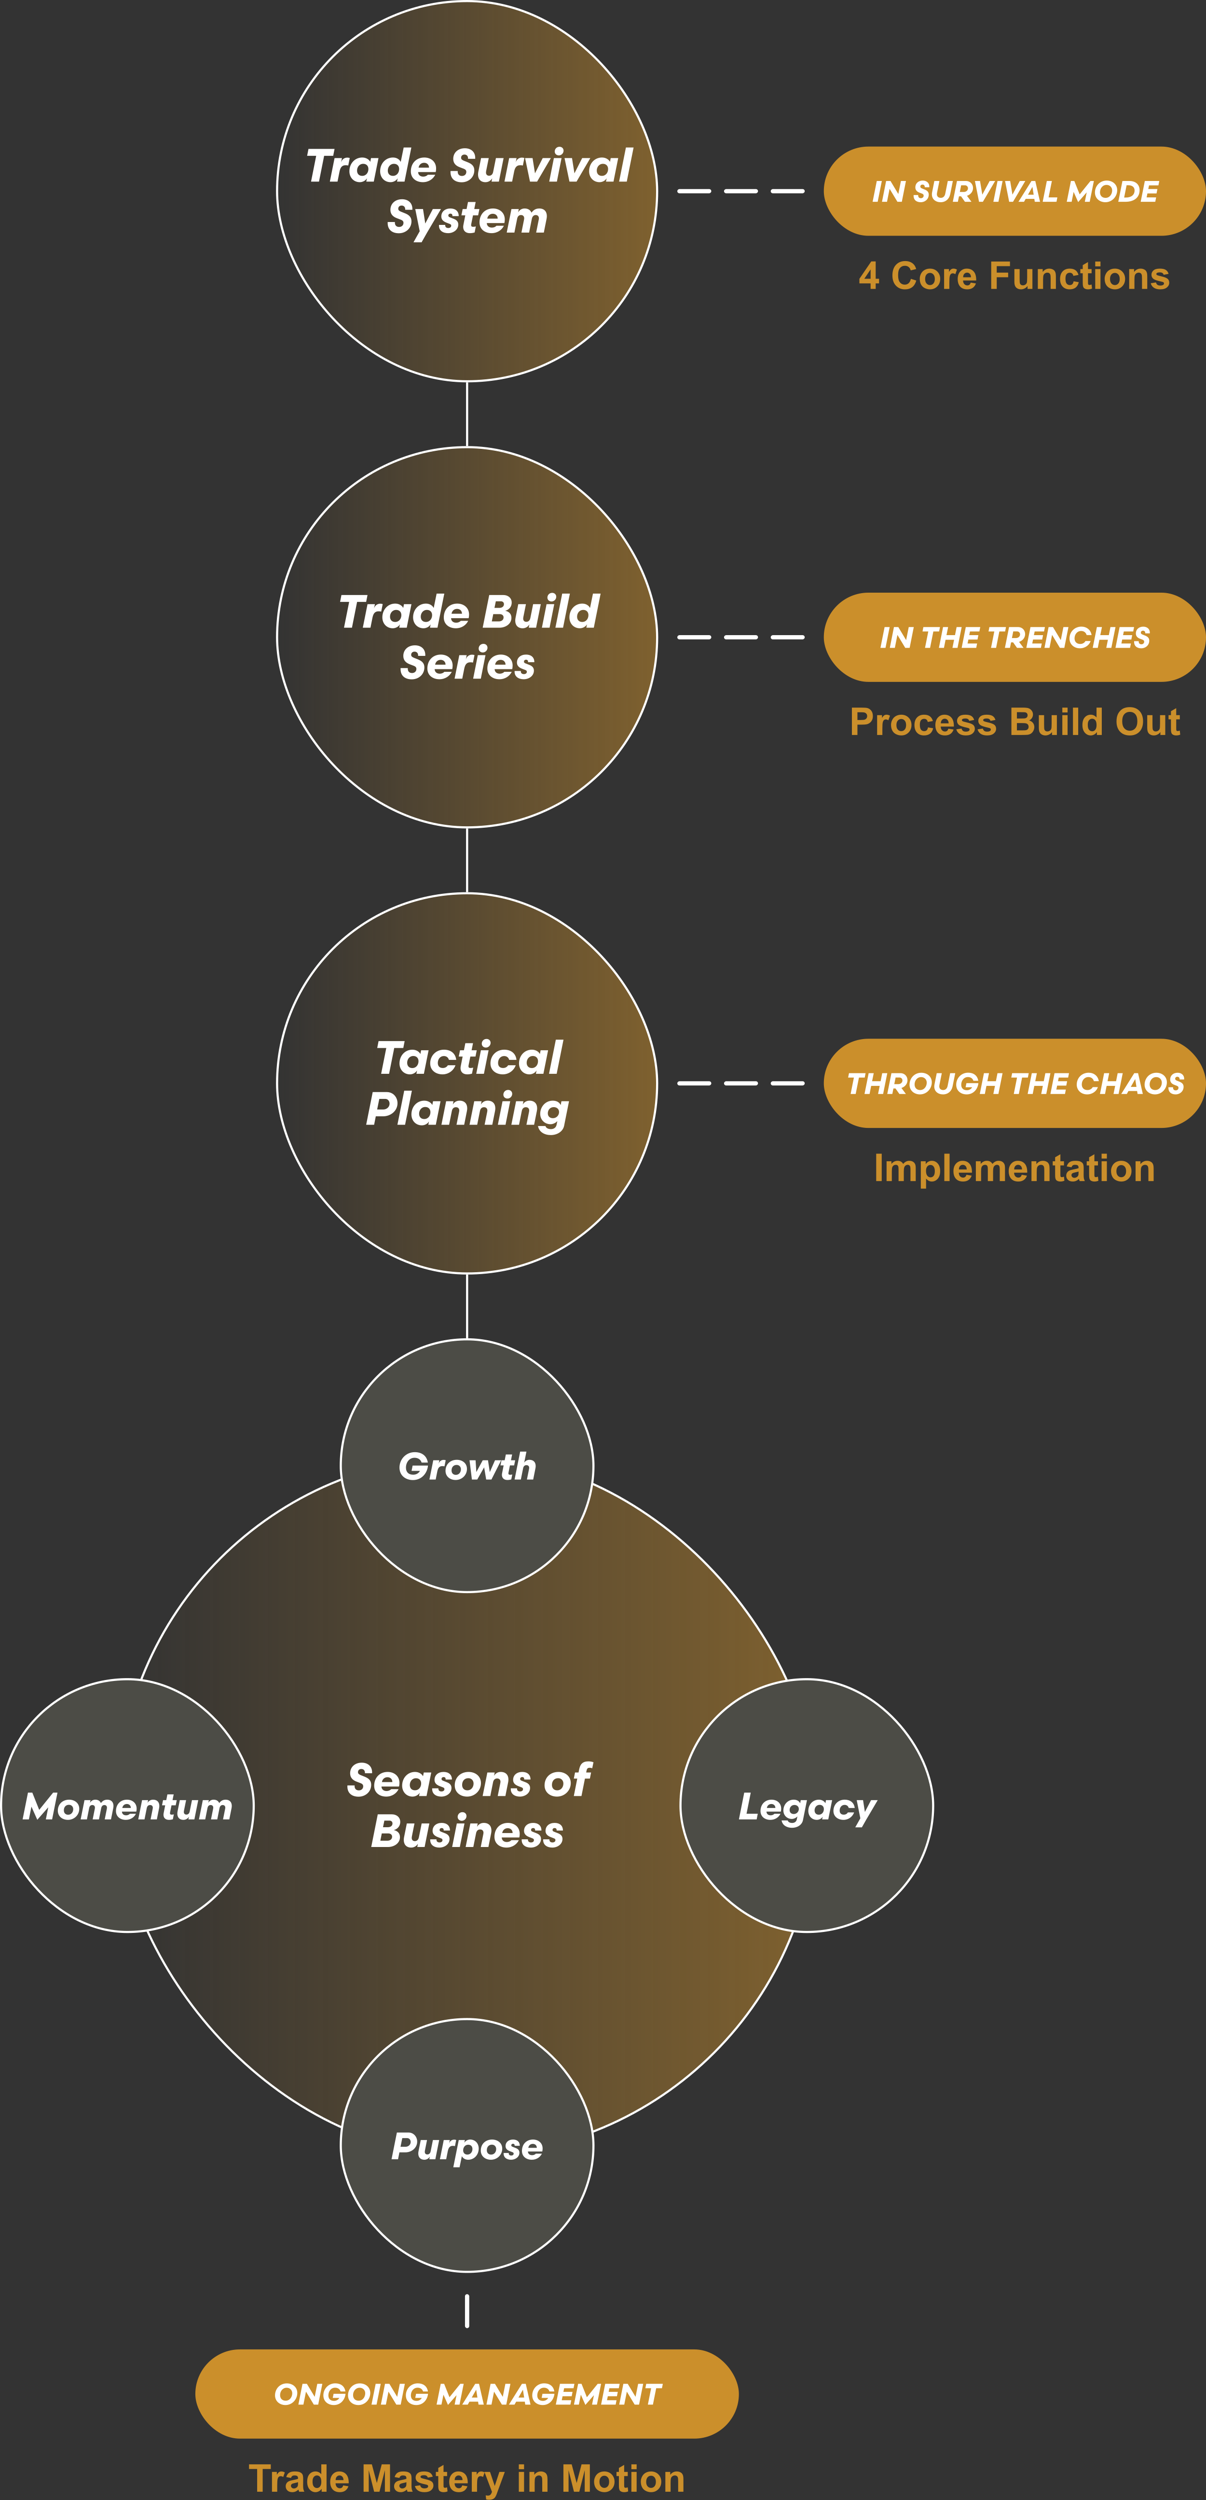 <svg width="568" height="1177" viewBox="0 0 568 1177" fill="none" xmlns="http://www.w3.org/2000/svg">
<rect x="0" y="0" width="568" height="1177" fill="#333333" stroke="none"/>
<rect x="130.5" y="0.5" width="179" height="179" rx="89.5" fill="url(#paint0_linear_1135_3740)" fill-opacity="0.5"/>
<rect x="130.5" y="0.5" width="179" height="179" rx="89.5" stroke="white"/>
<path d="M144.651 73.356L145.289 70.1H157.565L156.927 73.356H152.659L150.239 85.5H146.499L148.919 73.356H144.651ZM164.723 74.39L164.019 77.91C163.667 77.822 163.205 77.778 162.787 77.778C161.137 77.778 160.323 78.724 159.905 80.77L158.959 85.5H155.351L157.573 74.412H161.049L160.631 76.502C161.049 75.006 162.193 74.192 163.601 74.192C164.041 74.192 164.459 74.28 164.723 74.39ZM174.74 74.412H178.26L176.038 85.5H172.518L172.826 83.894C172.298 84.906 170.978 85.764 169.46 85.764C166.534 85.764 164.554 83.498 164.554 80.616C164.554 77.03 167.084 74.148 170.626 74.148C172.562 74.148 173.948 75.226 174.388 76.216L174.74 74.412ZM171.088 77.118C169.24 77.118 168.162 78.658 168.162 80.308C168.162 81.804 169.064 82.794 170.582 82.794C172.386 82.794 173.508 81.32 173.508 79.56C173.508 78.042 172.496 77.118 171.088 77.118ZM190.519 85.5H186.999L187.307 83.894C186.779 84.906 185.459 85.764 183.941 85.764C181.015 85.764 179.035 83.498 179.035 80.616C179.035 77.03 181.565 74.148 185.107 74.148C187.043 74.148 188.297 75.248 188.737 76.238L190.123 69.44H193.731L190.519 85.5ZM185.569 77.118C183.721 77.118 182.643 78.658 182.643 80.308C182.643 81.804 183.545 82.794 185.063 82.794C186.867 82.794 187.989 81.32 187.989 79.56C187.989 78.042 186.977 77.118 185.569 77.118ZM205.197 81.012H196.925C196.969 82.31 197.871 83.146 199.345 83.146C200.225 83.146 201.017 82.794 201.501 82.266H204.977C204.031 84.246 201.919 85.764 199.169 85.764C195.957 85.764 193.493 83.872 193.493 80.682C193.493 77.03 195.913 74.148 199.851 74.148C202.931 74.148 205.395 76.106 205.395 79.318C205.395 79.758 205.329 80.528 205.197 81.012ZM199.763 76.634C198.377 76.634 197.365 77.536 197.145 78.922H202.051C202.073 77.602 201.149 76.634 199.763 76.634ZM223.389 80.176C223.389 83.476 220.727 85.808 217.449 85.808C214.127 85.808 211.971 83.982 212.191 80.506H215.579C215.469 81.804 216.085 82.838 217.559 82.838C218.703 82.838 219.627 82.134 219.627 80.902C219.627 80.242 219.253 79.758 218.439 79.45L216.525 78.724C214.699 78.042 213.467 76.854 213.467 74.786C213.467 71.882 215.689 69.792 218.945 69.792C221.915 69.792 224.005 71.618 223.807 74.764H220.441C220.529 73.708 219.979 72.762 218.769 72.762C217.867 72.762 217.163 73.29 217.163 74.28C217.163 74.984 217.713 75.358 218.483 75.666L220.309 76.392C222.289 77.184 223.389 78.262 223.389 80.176ZM232.276 80.88L233.574 74.412H237.182L234.96 85.5H231.506L231.814 83.916C231.242 84.95 230.12 85.764 228.646 85.764C226.336 85.764 225.148 84.29 225.148 82.178C225.148 81.716 225.192 81.342 225.28 80.88L226.578 74.412H230.186L228.954 80.55C228.91 80.77 228.888 80.968 228.888 81.166C228.888 82.09 229.372 82.728 230.362 82.728C231.396 82.728 232.056 82.024 232.276 80.88ZM246.965 74.39L246.261 77.91C245.909 77.822 245.447 77.778 245.029 77.778C243.379 77.778 242.565 78.724 242.147 80.77L241.201 85.5H237.593L239.815 74.412H243.291L242.873 76.502C243.291 75.006 244.435 74.192 245.843 74.192C246.283 74.192 246.701 74.28 246.965 74.39ZM251.966 81.606L255.618 74.412H259.446L252.956 85.5H249.612L247.302 74.412H250.822L251.966 81.606ZM262.279 85.5H258.671L260.871 74.412H264.479L262.279 85.5ZM265.425 70.936C265.425 72.08 264.479 73.158 263.203 73.158C262.147 73.158 261.267 72.432 261.267 71.31C261.267 70.21 262.103 69.088 263.533 69.088C264.545 69.088 265.425 69.792 265.425 70.936ZM270.55 81.606L274.202 74.412H278.03L271.54 85.5H268.196L265.886 74.412H269.406L270.55 81.606ZM287.64 74.412H291.16L288.938 85.5H285.418L285.726 83.894C285.198 84.906 283.878 85.764 282.36 85.764C279.434 85.764 277.454 83.498 277.454 80.616C277.454 77.03 279.984 74.148 283.526 74.148C285.462 74.148 286.848 75.226 287.288 76.216L287.64 74.412ZM283.988 77.118C282.14 77.118 281.062 78.658 281.062 80.308C281.062 81.804 281.964 82.794 283.482 82.794C285.286 82.794 286.408 81.32 286.408 79.56C286.408 78.042 285.396 77.118 283.988 77.118ZM295.191 85.5H291.583L294.795 69.44H298.403L295.191 85.5ZM193.794 104.176C193.794 107.476 191.132 109.808 187.854 109.808C184.532 109.808 182.376 107.982 182.596 104.506H185.984C185.874 105.804 186.49 106.838 187.964 106.838C189.108 106.838 190.032 106.134 190.032 104.902C190.032 104.242 189.658 103.758 188.844 103.45L186.93 102.724C185.104 102.042 183.872 100.854 183.872 98.786C183.872 95.882 186.094 93.792 189.35 93.792C192.32 93.792 194.41 95.618 194.212 98.764H190.846C190.934 97.708 190.384 96.762 189.174 96.762C188.272 96.762 187.568 97.29 187.568 98.28C187.568 98.984 188.118 99.358 188.888 99.666L190.714 100.392C192.694 101.184 193.794 102.262 193.794 104.176ZM200.288 105.232L203.852 98.412H207.68L201.146 109.5L198.55 114.076H194.744L197.67 108.862L195.58 98.412H199.232L200.288 105.232ZM206.752 105.87H209.678C209.612 106.794 210.118 107.344 211.13 107.344C211.834 107.344 212.516 107.014 212.516 106.222C212.516 105.848 212.318 105.606 211.812 105.408L210.316 104.836C208.6 104.176 207.852 103.23 207.852 101.91C207.852 99.578 209.656 98.148 212.142 98.148C214.408 98.148 216.058 99.336 216.036 101.734H213.088C213.154 101.118 212.89 100.568 212.142 100.568C211.592 100.568 211.152 100.898 211.152 101.47C211.152 101.844 211.372 102.108 211.834 102.284L213.748 103.032C215.178 103.582 215.838 104.484 215.838 105.694C215.838 108.136 213.572 109.764 211.042 109.764C208.688 109.764 206.576 108.598 206.752 105.87ZM222.834 106.772C223.208 106.772 223.758 106.706 224.11 106.596L223.538 109.434C223.01 109.61 222.13 109.764 221.294 109.764C219.182 109.764 218.148 108.51 218.148 106.816C218.148 106.508 218.192 106.178 218.258 105.848L219.138 101.382H217.312L217.906 98.412H219.754L220.414 95.09H224.022L223.362 98.412H225.782L225.188 101.382H222.768L221.932 105.54C221.91 105.65 221.888 105.848 221.888 105.98C221.888 106.486 222.152 106.772 222.834 106.772ZM237.542 105.012H229.27C229.314 106.31 230.216 107.146 231.69 107.146C232.57 107.146 233.362 106.794 233.846 106.266H237.322C236.376 108.246 234.264 109.764 231.514 109.764C228.302 109.764 225.838 107.872 225.838 104.682C225.838 101.03 228.258 98.148 232.196 98.148C235.276 98.148 237.74 100.106 237.74 103.318C237.74 103.758 237.674 104.528 237.542 105.012ZM232.108 100.634C230.722 100.634 229.71 101.536 229.49 102.922H234.396C234.418 101.602 233.494 100.634 232.108 100.634ZM243.562 102.988L242.264 109.5H238.656L240.878 98.412H244.332L244.024 99.996C244.596 98.918 245.652 98.148 247.082 98.148C248.754 98.148 249.832 98.918 250.316 100.128C251.196 98.918 252.252 98.148 254.012 98.148C256.344 98.148 257.554 99.622 257.554 101.734C257.554 102.13 257.51 102.57 257.422 103.01L256.124 109.5H252.516L253.748 103.34C253.792 103.164 253.814 102.944 253.814 102.768C253.814 101.844 253.286 101.228 252.296 101.228C251.35 101.228 250.712 101.932 250.492 102.988L249.194 109.5H245.586L246.818 103.34C246.862 103.12 246.884 102.944 246.884 102.768C246.884 101.844 246.356 101.228 245.366 101.228C244.398 101.228 243.782 101.844 243.562 102.988Z" fill="white"/>
<rect x="319" y="91" width="2" height="16" rx="1" transform="rotate(-90 319 91)" fill="white"/>
<rect x="341" y="91" width="2" height="16" rx="1" transform="rotate(-90 341 91)" fill="white"/>
<rect x="363" y="91" width="2" height="16" rx="1" transform="rotate(-90 363 91)" fill="white"/>
<rect x="388" y="69" width="180" height="42" rx="21" fill="#CB8F2B"/>
<path d="M413.363 95H410.983L412.943 85.2H415.323L413.363 95ZM423.084 91.332L424.316 85.2H426.682L424.736 95H422.678L418.982 88.882L417.764 95H415.398L417.344 85.2H419.402L423.084 91.332ZM437.418 91.612C437.418 93.712 435.724 95.196 433.638 95.196C431.524 95.196 430.152 94.034 430.292 91.822H432.448C432.378 92.648 432.77 93.306 433.708 93.306C434.436 93.306 435.024 92.858 435.024 92.074C435.024 91.654 434.786 91.346 434.268 91.15L433.05 90.688C431.888 90.254 431.104 89.498 431.104 88.182C431.104 86.334 432.518 85.004 434.59 85.004C436.48 85.004 437.81 86.166 437.684 88.168H435.542C435.598 87.496 435.248 86.894 434.478 86.894C433.904 86.894 433.456 87.23 433.456 87.86C433.456 88.308 433.806 88.546 434.296 88.742L435.458 89.204C436.718 89.708 437.418 90.394 437.418 91.612ZM443.032 95.196C440.708 95.196 438.902 93.824 438.902 91.5C438.902 91.178 438.93 90.856 439 90.506L440.064 85.2H442.444L441.324 90.772C441.282 90.982 441.254 91.192 441.254 91.388C441.254 92.438 441.898 93.138 443.116 93.138C444.25 93.138 444.964 92.354 445.188 91.206L446.392 85.2H448.772L447.526 91.402C447.05 93.754 445.3 95.196 443.032 95.196ZM451.137 95H448.757L450.717 85.2H455.001C456.947 85.2 458.277 86.712 458.277 88.504C458.277 90.254 457.073 91.64 455.421 92.172L457.535 95H454.469L452.635 92.41H451.655L451.137 95ZM454.539 87.244H452.677L452.061 90.366H453.965C454.973 90.366 455.897 89.68 455.897 88.63C455.897 87.874 455.295 87.244 454.539 87.244ZM468.693 85.2L462.911 95H461.105L459.173 85.2H461.567L462.645 91.626L466.117 85.2H468.693ZM470.238 95H467.858L469.818 85.2H472.198L470.238 95ZM482.885 85.2L477.103 95H475.297L473.365 85.2H475.759L476.837 91.626L480.309 85.2H482.885ZM487.367 95L487.143 93.614H483.069L482.285 95H479.667L485.799 85.2H487.591L489.831 95H487.367ZM486.247 87.972L484.161 91.668H486.835L486.247 87.972ZM495.411 85.2L493.871 92.928H497.987L497.581 95H491.085L493.031 85.2H495.411ZM508.495 91.514L513.591 85.2H515.187L513.227 95H510.931L511.813 90.562L507.795 95.14L505.653 90.324L504.715 95H502.419L504.379 85.2H505.975L508.495 91.514ZM521.251 85.004C523.995 85.004 526.179 86.796 526.179 89.512C526.179 92.452 523.869 95.196 520.593 95.196C517.877 95.196 515.693 93.376 515.693 90.632C515.693 87.58 517.975 85.004 521.251 85.004ZM518.073 90.506C518.073 92.13 519.095 93.152 520.691 93.152C522.623 93.152 523.799 91.43 523.799 89.652C523.799 88.224 522.763 87.048 521.167 87.048C519.291 87.048 518.073 88.686 518.073 90.506ZM528.647 85.2H531.951C535.087 85.2 536.725 87.09 536.725 89.526C536.725 93.04 534.079 95 530.061 95H526.687L528.647 85.2ZM530.201 92.998C532.567 92.998 534.359 91.962 534.359 89.638C534.359 88.154 533.309 87.202 531.349 87.202H530.607L529.445 92.998H530.201ZM540.028 92.928H544.508L544.102 95H537.242L539.188 85.2H545.992L545.586 87.272H541.162L540.812 88.994H545.11L544.704 91.066H540.406L540.028 92.928Z" fill="white"/>
<path d="M410.034 136V133.407H404.761V131.245L410.351 123.062H412.425V131.236H414.024V133.407H412.425V136H410.034ZM410.034 131.236V126.833L407.072 131.236H410.034ZM429.01 131.263L431.532 132.062C431.146 133.469 430.501 134.515 429.599 135.2C428.702 135.88 427.562 136.22 426.18 136.22C424.469 136.22 423.062 135.637 421.961 134.471C420.859 133.299 420.309 131.699 420.309 129.672C420.309 127.527 420.862 125.863 421.97 124.68C423.077 123.49 424.533 122.896 426.338 122.896C427.914 122.896 429.194 123.361 430.179 124.293C430.765 124.844 431.204 125.635 431.497 126.666L428.922 127.281C428.77 126.613 428.45 126.086 427.964 125.699C427.483 125.312 426.897 125.119 426.206 125.119C425.251 125.119 424.475 125.462 423.877 126.147C423.285 126.833 422.989 127.943 422.989 129.479C422.989 131.107 423.282 132.268 423.868 132.959C424.454 133.65 425.216 133.996 426.153 133.996C426.845 133.996 427.439 133.776 427.938 133.337C428.436 132.897 428.793 132.206 429.01 131.263ZM433.185 131.201C433.185 130.381 433.387 129.587 433.791 128.819C434.195 128.052 434.767 127.466 435.505 127.062C436.249 126.657 437.078 126.455 437.992 126.455C439.404 126.455 440.562 126.915 441.464 127.835C442.366 128.749 442.817 129.906 442.817 131.307C442.817 132.719 442.36 133.891 441.446 134.822C440.538 135.748 439.393 136.211 438.01 136.211C437.154 136.211 436.337 136.018 435.558 135.631C434.784 135.244 434.195 134.679 433.791 133.935C433.387 133.185 433.185 132.273 433.185 131.201ZM435.716 131.333C435.716 132.259 435.936 132.968 436.375 133.46C436.814 133.952 437.356 134.198 438.001 134.198C438.646 134.198 439.185 133.952 439.618 133.46C440.058 132.968 440.277 132.253 440.277 131.315C440.277 130.401 440.058 129.698 439.618 129.206C439.185 128.714 438.646 128.468 438.001 128.468C437.356 128.468 436.814 128.714 436.375 129.206C435.936 129.698 435.716 130.407 435.716 131.333ZM447.124 136H444.654V126.666H446.948V127.993C447.341 127.366 447.692 126.953 448.003 126.754C448.319 126.555 448.677 126.455 449.075 126.455C449.638 126.455 450.18 126.61 450.701 126.921L449.937 129.074C449.521 128.805 449.134 128.67 448.776 128.67C448.431 128.67 448.138 128.767 447.897 128.96C447.657 129.147 447.467 129.49 447.326 129.988C447.191 130.486 447.124 131.529 447.124 133.117V136ZM457.179 133.029L459.64 133.442C459.323 134.345 458.822 135.033 458.137 135.508C457.457 135.977 456.604 136.211 455.579 136.211C453.956 136.211 452.755 135.681 451.976 134.62C451.36 133.771 451.053 132.698 451.053 131.403C451.053 129.856 451.457 128.646 452.266 127.773C453.074 126.895 454.097 126.455 455.333 126.455C456.722 126.455 457.817 126.915 458.62 127.835C459.423 128.749 459.807 130.152 459.771 132.045H453.584C453.602 132.777 453.801 133.349 454.182 133.759C454.562 134.163 455.037 134.365 455.605 134.365C455.992 134.365 456.317 134.26 456.581 134.049C456.845 133.838 457.044 133.498 457.179 133.029ZM457.319 130.533C457.302 129.818 457.117 129.276 456.766 128.907C456.414 128.532 455.986 128.345 455.482 128.345C454.943 128.345 454.498 128.541 454.146 128.934C453.795 129.326 453.622 129.859 453.628 130.533H457.319ZM466.838 136V123.115H475.671V125.295H469.439V128.345H474.818V130.524H469.439V136H466.838ZM483.95 136V134.603C483.61 135.101 483.162 135.493 482.605 135.78C482.055 136.067 481.472 136.211 480.856 136.211C480.229 136.211 479.667 136.073 479.169 135.798C478.671 135.522 478.311 135.136 478.088 134.638C477.865 134.14 477.754 133.451 477.754 132.572V126.666H480.224V130.955C480.224 132.268 480.268 133.073 480.355 133.372C480.449 133.665 480.616 133.899 480.856 134.075C481.097 134.245 481.401 134.33 481.771 134.33C482.192 134.33 482.57 134.216 482.904 133.987C483.238 133.753 483.467 133.466 483.59 133.126C483.713 132.78 483.774 131.939 483.774 130.604V126.666H486.244V136H483.95ZM497.301 136H494.831V131.236C494.831 130.229 494.778 129.578 494.673 129.285C494.567 128.986 494.395 128.755 494.154 128.591C493.92 128.427 493.636 128.345 493.302 128.345C492.874 128.345 492.49 128.462 492.15 128.696C491.811 128.931 491.576 129.241 491.447 129.628C491.324 130.015 491.263 130.729 491.263 131.772V136H488.793V126.666H491.087V128.037C491.901 126.982 492.927 126.455 494.163 126.455C494.708 126.455 495.206 126.555 495.657 126.754C496.108 126.947 496.448 127.196 496.677 127.501C496.911 127.806 497.072 128.151 497.16 128.538C497.254 128.925 497.301 129.479 497.301 130.199V136ZM507.953 129.426L505.519 129.865C505.437 129.379 505.249 129.013 504.956 128.767C504.669 128.521 504.294 128.397 503.831 128.397C503.216 128.397 502.724 128.611 502.354 129.039C501.991 129.461 501.81 130.17 501.81 131.166C501.81 132.273 501.994 133.056 502.363 133.513C502.738 133.97 503.239 134.198 503.866 134.198C504.335 134.198 504.719 134.066 505.018 133.803C505.316 133.533 505.527 133.073 505.65 132.423L508.076 132.836C507.824 133.949 507.341 134.79 506.626 135.358C505.911 135.927 504.953 136.211 503.752 136.211C502.387 136.211 501.297 135.78 500.482 134.919C499.674 134.058 499.27 132.865 499.27 131.342C499.27 129.801 499.677 128.603 500.491 127.747C501.306 126.886 502.407 126.455 503.796 126.455C504.933 126.455 505.835 126.701 506.503 127.193C507.177 127.68 507.66 128.424 507.953 129.426ZM514.114 126.666V128.635H512.427V132.396C512.427 133.158 512.441 133.604 512.471 133.732C512.506 133.855 512.579 133.958 512.69 134.04C512.808 134.122 512.948 134.163 513.112 134.163C513.341 134.163 513.672 134.084 514.105 133.926L514.316 135.842C513.742 136.088 513.092 136.211 512.365 136.211C511.92 136.211 511.519 136.138 511.161 135.991C510.804 135.839 510.54 135.646 510.37 135.411C510.206 135.171 510.092 134.849 510.027 134.444C509.975 134.157 509.948 133.577 509.948 132.704V128.635H508.814V126.666H509.948V124.812L512.427 123.37V126.666H514.114ZM515.828 125.4V123.115H518.298V125.4H515.828ZM515.828 136V126.666H518.298V136H515.828ZM520.267 131.201C520.267 130.381 520.469 129.587 520.873 128.819C521.277 128.052 521.849 127.466 522.587 127.062C523.331 126.657 524.16 126.455 525.074 126.455C526.486 126.455 527.644 126.915 528.546 127.835C529.448 128.749 529.899 129.906 529.899 131.307C529.899 132.719 529.442 133.891 528.528 134.822C527.62 135.748 526.475 136.211 525.092 136.211C524.236 136.211 523.419 136.018 522.64 135.631C521.866 135.244 521.277 134.679 520.873 133.935C520.469 133.185 520.267 132.273 520.267 131.201ZM522.798 131.333C522.798 132.259 523.018 132.968 523.457 133.46C523.896 133.952 524.438 134.198 525.083 134.198C525.728 134.198 526.267 133.952 526.7 133.46C527.14 132.968 527.359 132.253 527.359 131.315C527.359 130.401 527.14 129.698 526.7 129.206C526.267 128.714 525.728 128.468 525.083 128.468C524.438 128.468 523.896 128.714 523.457 129.206C523.018 129.698 522.798 130.407 522.798 131.333ZM540.332 136H537.862V131.236C537.862 130.229 537.81 129.578 537.704 129.285C537.599 128.986 537.426 128.755 537.186 128.591C536.951 128.427 536.667 128.345 536.333 128.345C535.905 128.345 535.521 128.462 535.182 128.696C534.842 128.931 534.607 129.241 534.479 129.628C534.355 130.015 534.294 130.729 534.294 131.772V136H531.824V126.666H534.118V128.037C534.933 126.982 535.958 126.455 537.194 126.455C537.739 126.455 538.237 126.555 538.688 126.754C539.14 126.947 539.479 127.196 539.708 127.501C539.942 127.806 540.104 128.151 540.191 128.538C540.285 128.925 540.332 129.479 540.332 130.199V136ZM541.976 133.337L544.454 132.959C544.56 133.439 544.773 133.806 545.096 134.058C545.418 134.304 545.869 134.427 546.449 134.427C547.088 134.427 547.568 134.31 547.891 134.075C548.107 133.911 548.216 133.691 548.216 133.416C548.216 133.229 548.157 133.073 548.04 132.95C547.917 132.833 547.642 132.725 547.214 132.625C545.222 132.186 543.959 131.784 543.426 131.421C542.688 130.917 542.318 130.217 542.318 129.32C542.318 128.512 542.638 127.832 543.276 127.281C543.915 126.73 544.905 126.455 546.247 126.455C547.524 126.455 548.474 126.663 549.095 127.079C549.716 127.495 550.144 128.11 550.378 128.925L548.049 129.355C547.949 128.992 547.759 128.714 547.478 128.521C547.202 128.327 546.807 128.23 546.291 128.23C545.641 128.23 545.175 128.321 544.894 128.503C544.706 128.632 544.612 128.799 544.612 129.004C544.612 129.18 544.694 129.329 544.858 129.452C545.081 129.616 545.849 129.848 547.161 130.146C548.479 130.445 549.399 130.812 549.921 131.245C550.437 131.685 550.694 132.297 550.694 133.082C550.694 133.938 550.337 134.673 549.622 135.288C548.907 135.903 547.85 136.211 546.449 136.211C545.178 136.211 544.17 135.953 543.426 135.438C542.688 134.922 542.204 134.222 541.976 133.337Z" fill="#CB8F2B"/>
<path d="M220 180H219.5V210H220H220.5V180H220Z" fill="white"/>
<rect x="130.5" y="210.5" width="179" height="179" rx="89.5" fill="url(#paint1_linear_1135_3740)" fill-opacity="0.5"/>
<rect x="130.5" y="210.5" width="179" height="179" rx="89.5" stroke="white"/>
<path d="M160.174 283.356L160.812 280.1H173.088L172.45 283.356H168.182L165.762 295.5H162.022L164.442 283.356H160.174ZM180.245 284.39L179.541 287.91C179.189 287.822 178.727 287.778 178.309 287.778C176.659 287.778 175.845 288.724 175.427 290.77L174.481 295.5H170.873L173.095 284.412H176.571L176.153 286.502C176.571 285.006 177.715 284.192 179.123 284.192C179.563 284.192 179.981 284.28 180.245 284.39ZM190.263 284.412H193.783L191.561 295.5H188.041L188.349 293.894C187.821 294.906 186.501 295.764 184.983 295.764C182.057 295.764 180.077 293.498 180.077 290.616C180.077 287.03 182.607 284.148 186.149 284.148C188.085 284.148 189.471 285.226 189.911 286.216L190.263 284.412ZM186.611 287.118C184.763 287.118 183.685 288.658 183.685 290.308C183.685 291.804 184.587 292.794 186.105 292.794C187.909 292.794 189.031 291.32 189.031 289.56C189.031 288.042 188.019 287.118 186.611 287.118ZM206.041 295.5H202.521L202.829 293.894C202.301 294.906 200.981 295.764 199.463 295.764C196.537 295.764 194.557 293.498 194.557 290.616C194.557 287.03 197.087 284.148 200.629 284.148C202.565 284.148 203.819 285.248 204.259 286.238L205.645 279.44H209.253L206.041 295.5ZM201.091 287.118C199.243 287.118 198.165 288.658 198.165 290.308C198.165 291.804 199.067 292.794 200.585 292.794C202.389 292.794 203.511 291.32 203.511 289.56C203.511 288.042 202.499 287.118 201.091 287.118ZM220.719 291.012H212.447C212.491 292.31 213.393 293.146 214.867 293.146C215.747 293.146 216.539 292.794 217.023 292.266H220.499C219.553 294.246 217.441 295.764 214.691 295.764C211.479 295.764 209.015 293.872 209.015 290.682C209.015 287.03 211.435 284.148 215.373 284.148C218.453 284.148 220.917 286.106 220.917 289.318C220.917 289.758 220.851 290.528 220.719 291.012ZM215.285 286.634C213.899 286.634 212.887 287.536 212.667 288.922H217.573C217.595 287.602 216.671 286.634 215.285 286.634ZM235.171 295.5H227.339L230.419 280.1H236.931C239.285 280.1 241.001 281.486 241.001 283.686C241.001 285.798 239.571 287.096 237.965 287.536C239.769 287.888 240.869 289.054 240.869 290.858C240.869 293.652 238.251 295.5 235.171 295.5ZM235.325 289.098H232.311L231.629 292.53H234.929C236.205 292.53 237.173 291.848 237.173 290.638C237.173 289.78 236.535 289.098 235.325 289.098ZM235.941 283.07H233.521L232.883 286.172H235.215C236.425 286.172 237.349 285.534 237.349 284.39C237.349 283.664 236.821 283.07 235.941 283.07ZM249.796 290.88L251.094 284.412H254.702L252.48 295.5H249.026L249.334 293.916C248.762 294.95 247.64 295.764 246.166 295.764C243.856 295.764 242.668 294.29 242.668 292.178C242.668 291.716 242.712 291.342 242.8 290.88L244.098 284.412H247.706L246.474 290.55C246.43 290.77 246.408 290.968 246.408 291.166C246.408 292.09 246.892 292.728 247.882 292.728C248.916 292.728 249.576 292.024 249.796 290.88ZM258.831 295.5H255.223L257.423 284.412H261.031L258.831 295.5ZM261.977 280.936C261.977 282.08 261.031 283.158 259.755 283.158C258.699 283.158 257.819 282.432 257.819 281.31C257.819 280.21 258.655 279.088 260.085 279.088C261.097 279.088 261.977 279.792 261.977 280.936ZM265.188 295.5H261.58L264.792 279.44H268.4L265.188 295.5ZM279.668 295.5H276.148L276.456 293.894C275.928 294.906 274.608 295.764 273.09 295.764C270.164 295.764 268.184 293.498 268.184 290.616C268.184 287.03 270.714 284.148 274.256 284.148C276.192 284.148 277.446 285.248 277.886 286.238L279.272 279.44H282.88L279.668 295.5ZM274.718 287.118C272.87 287.118 271.792 288.658 271.792 290.308C271.792 291.804 272.694 292.794 274.212 292.794C276.016 292.794 277.138 291.32 277.138 289.56C277.138 288.042 276.126 287.118 274.718 287.118ZM199.874 314.176C199.874 317.476 197.212 319.808 193.934 319.808C190.612 319.808 188.456 317.982 188.676 314.506H192.064C191.954 315.804 192.57 316.838 194.044 316.838C195.188 316.838 196.112 316.134 196.112 314.902C196.112 314.242 195.738 313.758 194.924 313.45L193.01 312.724C191.184 312.042 189.952 310.854 189.952 308.786C189.952 305.882 192.174 303.792 195.43 303.792C198.4 303.792 200.49 305.618 200.292 308.764H196.926C197.014 307.708 196.464 306.762 195.254 306.762C194.352 306.762 193.648 307.29 193.648 308.28C193.648 308.984 194.198 309.358 194.968 309.666L196.794 310.392C198.774 311.184 199.874 312.262 199.874 314.176ZM212.985 315.012H204.713C204.757 316.31 205.659 317.146 207.133 317.146C208.013 317.146 208.805 316.794 209.289 316.266H212.765C211.819 318.246 209.707 319.764 206.957 319.764C203.745 319.764 201.281 317.872 201.281 314.682C201.281 311.03 203.701 308.148 207.639 308.148C210.719 308.148 213.183 310.106 213.183 313.318C213.183 313.758 213.117 314.528 212.985 315.012ZM207.551 310.634C206.165 310.634 205.153 311.536 204.933 312.922H209.839C209.861 311.602 208.937 310.634 207.551 310.634ZM223.472 308.39L222.768 311.91C222.416 311.822 221.954 311.778 221.536 311.778C219.886 311.778 219.072 312.724 218.654 314.77L217.708 319.5H214.1L216.322 308.412H219.798L219.38 310.502C219.798 309.006 220.942 308.192 222.35 308.192C222.79 308.192 223.208 308.28 223.472 308.39ZM226.454 319.5H222.846L225.046 308.412H228.654L226.454 319.5ZM229.6 304.936C229.6 306.08 228.654 307.158 227.378 307.158C226.322 307.158 225.442 306.432 225.442 305.31C225.442 304.21 226.278 303.088 227.708 303.088C228.72 303.088 229.6 303.792 229.6 304.936ZM241.237 315.012H232.965C233.009 316.31 233.911 317.146 235.385 317.146C236.265 317.146 237.057 316.794 237.541 316.266H241.017C240.071 318.246 237.959 319.764 235.209 319.764C231.997 319.764 229.533 317.872 229.533 314.682C229.533 311.03 231.953 308.148 235.891 308.148C238.971 308.148 241.435 310.106 241.435 313.318C241.435 313.758 241.369 314.528 241.237 315.012ZM235.803 310.634C234.417 310.634 233.405 311.536 233.185 312.922H238.091C238.113 311.602 237.189 310.634 235.803 310.634ZM242.373 315.87H245.299C245.233 316.794 245.739 317.344 246.751 317.344C247.455 317.344 248.137 317.014 248.137 316.222C248.137 315.848 247.939 315.606 247.433 315.408L245.937 314.836C244.221 314.176 243.473 313.23 243.473 311.91C243.473 309.578 245.277 308.148 247.763 308.148C250.029 308.148 251.679 309.336 251.657 311.734H248.709C248.775 311.118 248.511 310.568 247.763 310.568C247.213 310.568 246.773 310.898 246.773 311.47C246.773 311.844 246.993 312.108 247.455 312.284L249.369 313.032C250.799 313.582 251.459 314.484 251.459 315.694C251.459 318.136 249.193 319.764 246.663 319.764C244.309 319.764 242.197 318.598 242.373 315.87Z" fill="white"/>
<rect x="319" y="301" width="2" height="16" rx="1" transform="rotate(-90 319 301)" fill="white"/>
<rect x="341" y="301" width="2" height="16" rx="1" transform="rotate(-90 341 301)" fill="white"/>
<rect x="363" y="301" width="2" height="16" rx="1" transform="rotate(-90 363 301)" fill="white"/>
<rect x="388" y="279" width="180" height="42" rx="21" fill="#CB8F2B"/>
<path d="M417.048 305H414.668L416.628 295.2H419.008L417.048 305ZM426.768 301.332L428 295.2H430.366L428.42 305H426.362L422.666 298.882L421.448 305H419.082L421.028 295.2H423.086L426.768 301.332ZM434.487 297.272L434.893 295.2H442.705L442.299 297.272H439.583L438.043 305H435.663L437.203 297.272H434.487ZM449.79 298.994L450.546 295.2H452.926L450.966 305H448.586L449.356 301.178H445.338L444.582 305H442.202L444.162 295.2H446.542L445.772 298.994H449.79ZM455.706 302.928H460.186L459.78 305H452.92L454.866 295.2H461.67L461.264 297.272H456.84L456.49 298.994H460.788L460.382 301.066H456.084L455.706 302.928ZM465.577 297.272L465.983 295.2H473.795L473.389 297.272H470.673L469.133 305H466.753L468.293 297.272H465.577ZM475.671 305H473.291L475.251 295.2H479.535C481.481 295.2 482.811 296.712 482.811 298.504C482.811 300.254 481.607 301.64 479.955 302.172L482.069 305H479.003L477.169 302.41H476.189L475.671 305ZM479.073 297.244H477.211L476.595 300.366H478.499C479.507 300.366 480.431 299.68 480.431 298.63C480.431 297.874 479.829 297.244 479.073 297.244ZM486.167 302.928H490.647L490.241 305H483.381L485.327 295.2H492.131L491.725 297.272H487.301L486.951 298.994H491.249L490.843 301.066H486.545L486.167 302.928ZM499.612 301.332L500.844 295.2H503.21L501.264 305H499.206L495.51 298.882L494.292 305H491.926L493.872 295.2H495.93L499.612 301.332ZM514.111 298.966H511.787C511.479 297.874 510.611 297.034 509.197 297.034C507.363 297.034 506.089 298.588 506.089 300.52C506.089 302.074 507.055 303.152 508.763 303.152C510.051 303.152 510.849 302.466 511.241 301.766H513.663C513.089 303.614 511.157 305.196 508.595 305.196C505.767 305.196 503.709 303.208 503.709 300.618C503.709 297.398 506.145 294.99 509.323 294.99C511.717 294.99 513.705 296.432 514.111 298.966ZM522.237 298.994L522.993 295.2H525.373L523.413 305H521.033L521.803 301.178H517.785L517.029 305H514.649L516.609 295.2H518.989L518.219 298.994H522.237ZM528.154 302.928H532.634L532.228 305H525.368L527.314 295.2H534.118L533.712 297.272H529.288L528.938 298.994H533.236L532.83 301.066H528.532L528.154 302.928ZM541.276 301.612C541.276 303.712 539.583 305.196 537.497 305.196C535.383 305.196 534.011 304.034 534.151 301.822H536.307C536.237 302.648 536.629 303.306 537.567 303.306C538.295 303.306 538.883 302.858 538.883 302.074C538.883 301.654 538.645 301.346 538.127 301.15L536.909 300.688C535.747 300.254 534.963 299.498 534.963 298.182C534.963 296.334 536.377 295.004 538.449 295.004C540.339 295.004 541.669 296.166 541.543 298.168H539.401C539.457 297.496 539.107 296.894 538.337 296.894C537.763 296.894 537.315 297.23 537.315 297.86C537.315 298.308 537.665 298.546 538.155 298.742L539.317 299.204C540.577 299.708 541.276 300.394 541.276 301.612Z" fill="white"/>
<path d="M401.228 346V333.115H405.402C406.984 333.115 408.016 333.18 408.496 333.309C409.234 333.502 409.853 333.924 410.351 334.574C410.849 335.219 411.098 336.054 411.098 337.079C411.098 337.87 410.954 338.535 410.667 339.074C410.38 339.613 410.014 340.038 409.568 340.349C409.129 340.653 408.681 340.855 408.224 340.955C407.603 341.078 406.703 341.14 405.525 341.14H403.829V346H401.228ZM403.829 335.295V338.951H405.253C406.278 338.951 406.964 338.884 407.31 338.749C407.655 338.614 407.925 338.403 408.118 338.116C408.317 337.829 408.417 337.495 408.417 337.114C408.417 336.646 408.279 336.259 408.004 335.954C407.729 335.649 407.38 335.459 406.958 335.383C406.647 335.324 406.023 335.295 405.086 335.295H403.829ZM415.58 346H413.11V336.666H415.404V337.993C415.797 337.366 416.148 336.953 416.459 336.754C416.775 336.555 417.133 336.455 417.531 336.455C418.094 336.455 418.636 336.61 419.157 336.921L418.393 339.074C417.977 338.805 417.59 338.67 417.232 338.67C416.887 338.67 416.594 338.767 416.354 338.96C416.113 339.147 415.923 339.49 415.782 339.988C415.647 340.486 415.58 341.529 415.58 343.117V346ZM419.658 341.201C419.658 340.381 419.86 339.587 420.265 338.819C420.669 338.052 421.24 337.466 421.979 337.062C422.723 336.657 423.552 336.455 424.466 336.455C425.878 336.455 427.035 336.915 427.938 337.835C428.84 338.749 429.291 339.906 429.291 341.307C429.291 342.719 428.834 343.891 427.92 344.822C427.012 345.748 425.866 346.211 424.483 346.211C423.628 346.211 422.811 346.018 422.031 345.631C421.258 345.244 420.669 344.679 420.265 343.935C419.86 343.185 419.658 342.273 419.658 341.201ZM422.189 341.333C422.189 342.259 422.409 342.968 422.849 343.46C423.288 343.952 423.83 344.198 424.475 344.198C425.119 344.198 425.658 343.952 426.092 343.46C426.531 342.968 426.751 342.253 426.751 341.315C426.751 340.401 426.531 339.698 426.092 339.206C425.658 338.714 425.119 338.468 424.475 338.468C423.83 338.468 423.288 338.714 422.849 339.206C422.409 339.698 422.189 340.407 422.189 341.333ZM439.372 339.426L436.938 339.865C436.855 339.379 436.668 339.013 436.375 338.767C436.088 338.521 435.713 338.397 435.25 338.397C434.635 338.397 434.143 338.611 433.773 339.039C433.41 339.461 433.229 340.17 433.229 341.166C433.229 342.273 433.413 343.056 433.782 343.513C434.157 343.97 434.658 344.198 435.285 344.198C435.754 344.198 436.138 344.066 436.437 343.803C436.735 343.533 436.946 343.073 437.069 342.423L439.495 342.836C439.243 343.949 438.76 344.79 438.045 345.358C437.33 345.927 436.372 346.211 435.171 346.211C433.806 346.211 432.716 345.78 431.901 344.919C431.093 344.058 430.688 342.865 430.688 341.342C430.688 339.801 431.096 338.603 431.91 337.747C432.725 336.886 433.826 336.455 435.215 336.455C436.352 336.455 437.254 336.701 437.922 337.193C438.596 337.68 439.079 338.424 439.372 339.426ZM446.658 343.029L449.119 343.442C448.803 344.345 448.302 345.033 447.616 345.508C446.937 345.977 446.084 346.211 445.059 346.211C443.436 346.211 442.234 345.681 441.455 344.62C440.84 343.771 440.532 342.698 440.532 341.403C440.532 339.856 440.937 338.646 441.745 337.773C442.554 336.895 443.576 336.455 444.812 336.455C446.201 336.455 447.297 336.915 448.1 337.835C448.902 338.749 449.286 340.152 449.251 342.045H443.063C443.081 342.777 443.28 343.349 443.661 343.759C444.042 344.163 444.517 344.365 445.085 344.365C445.472 344.365 445.797 344.26 446.061 344.049C446.324 343.838 446.523 343.498 446.658 343.029ZM446.799 340.533C446.781 339.818 446.597 339.276 446.245 338.907C445.894 338.532 445.466 338.345 444.962 338.345C444.423 338.345 443.978 338.541 443.626 338.934C443.274 339.326 443.102 339.859 443.107 340.533H446.799ZM450.402 343.337L452.881 342.959C452.986 343.439 453.2 343.806 453.522 344.058C453.845 344.304 454.296 344.427 454.876 344.427C455.515 344.427 455.995 344.31 456.317 344.075C456.534 343.911 456.643 343.691 456.643 343.416C456.643 343.229 456.584 343.073 456.467 342.95C456.344 342.833 456.068 342.725 455.641 342.625C453.648 342.186 452.386 341.784 451.853 341.421C451.114 340.917 450.745 340.217 450.745 339.32C450.745 338.512 451.064 337.832 451.703 337.281C452.342 336.73 453.332 336.455 454.674 336.455C455.951 336.455 456.9 336.663 457.521 337.079C458.143 337.495 458.57 338.11 458.805 338.925L456.476 339.355C456.376 338.992 456.186 338.714 455.904 338.521C455.629 338.327 455.233 338.23 454.718 338.23C454.067 338.23 453.602 338.321 453.32 338.503C453.133 338.632 453.039 338.799 453.039 339.004C453.039 339.18 453.121 339.329 453.285 339.452C453.508 339.616 454.275 339.848 455.588 340.146C456.906 340.445 457.826 340.812 458.348 341.245C458.863 341.685 459.121 342.297 459.121 343.082C459.121 343.938 458.764 344.673 458.049 345.288C457.334 345.903 456.276 346.211 454.876 346.211C453.604 346.211 452.597 345.953 451.853 345.438C451.114 344.922 450.631 344.222 450.402 343.337ZM460.422 343.337L462.9 342.959C463.006 343.439 463.22 343.806 463.542 344.058C463.864 344.304 464.315 344.427 464.896 344.427C465.534 344.427 466.015 344.31 466.337 344.075C466.554 343.911 466.662 343.691 466.662 343.416C466.662 343.229 466.604 343.073 466.486 342.95C466.363 342.833 466.088 342.725 465.66 342.625C463.668 342.186 462.405 341.784 461.872 341.421C461.134 340.917 460.765 340.217 460.765 339.32C460.765 338.512 461.084 337.832 461.723 337.281C462.361 336.73 463.352 336.455 464.693 336.455C465.971 336.455 466.92 336.663 467.541 337.079C468.162 337.495 468.59 338.11 468.824 338.925L466.495 339.355C466.396 338.992 466.205 338.714 465.924 338.521C465.648 338.327 465.253 338.23 464.737 338.23C464.087 338.23 463.621 338.321 463.34 338.503C463.152 338.632 463.059 338.799 463.059 339.004C463.059 339.18 463.141 339.329 463.305 339.452C463.527 339.616 464.295 339.848 465.607 340.146C466.926 340.445 467.846 340.812 468.367 341.245C468.883 341.685 469.141 342.297 469.141 343.082C469.141 343.938 468.783 344.673 468.068 345.288C467.354 345.903 466.296 346.211 464.896 346.211C463.624 346.211 462.616 345.953 461.872 345.438C461.134 344.922 460.65 344.222 460.422 343.337ZM476.348 333.115H481.498C482.518 333.115 483.276 333.159 483.774 333.247C484.278 333.329 484.727 333.505 485.119 333.774C485.518 334.044 485.849 334.404 486.112 334.855C486.376 335.301 486.508 335.802 486.508 336.358C486.508 336.962 486.344 337.516 486.016 338.02C485.693 338.523 485.254 338.901 484.697 339.153C485.482 339.382 486.086 339.771 486.508 340.322C486.93 340.873 487.141 341.521 487.141 342.265C487.141 342.851 487.003 343.422 486.728 343.979C486.458 344.529 486.086 344.972 485.611 345.306C485.143 345.634 484.562 345.836 483.871 345.912C483.438 345.959 482.392 345.988 480.733 346H476.348V333.115ZM478.949 335.26V338.239H480.654C481.668 338.239 482.298 338.225 482.544 338.195C482.989 338.143 483.338 337.99 483.59 337.738C483.848 337.48 483.977 337.144 483.977 336.728C483.977 336.329 483.865 336.007 483.643 335.761C483.426 335.509 483.101 335.356 482.667 335.304C482.409 335.274 481.668 335.26 480.443 335.26H478.949ZM478.949 340.384V343.829H481.357C482.295 343.829 482.89 343.803 483.142 343.75C483.528 343.68 483.842 343.51 484.082 343.24C484.328 342.965 484.451 342.599 484.451 342.142C484.451 341.755 484.357 341.427 484.17 341.157C483.982 340.888 483.71 340.691 483.353 340.568C483.001 340.445 482.233 340.384 481.05 340.384H478.949ZM495.473 346V344.603C495.133 345.101 494.685 345.493 494.128 345.78C493.577 346.067 492.994 346.211 492.379 346.211C491.752 346.211 491.189 346.073 490.691 345.798C490.193 345.522 489.833 345.136 489.61 344.638C489.388 344.14 489.276 343.451 489.276 342.572V336.666H491.746V340.955C491.746 342.268 491.79 343.073 491.878 343.372C491.972 343.665 492.139 343.899 492.379 344.075C492.619 344.245 492.924 344.33 493.293 344.33C493.715 344.33 494.093 344.216 494.427 343.987C494.761 343.753 494.989 343.466 495.112 343.126C495.235 342.78 495.297 341.939 495.297 340.604V336.666H497.767V346H495.473ZM500.333 335.4V333.115H502.803V335.4H500.333ZM500.333 346V336.666H502.803V346H500.333ZM505.343 346V333.115H507.812V346H505.343ZM518.913 346H516.619V344.629C516.238 345.162 515.787 345.561 515.266 345.824C514.75 346.082 514.229 346.211 513.701 346.211C512.629 346.211 511.709 345.78 510.941 344.919C510.18 344.052 509.799 342.845 509.799 341.298C509.799 339.716 510.171 338.515 510.915 337.694C511.659 336.868 512.6 336.455 513.736 336.455C514.779 336.455 515.682 336.889 516.443 337.756V333.115H518.913V346ZM512.321 341.131C512.321 342.127 512.459 342.848 512.734 343.293C513.133 343.938 513.689 344.26 514.404 344.26C514.973 344.26 515.456 344.02 515.854 343.539C516.253 343.053 516.452 342.329 516.452 341.368C516.452 340.296 516.259 339.525 515.872 339.057C515.485 338.582 514.99 338.345 514.387 338.345C513.801 338.345 513.309 338.579 512.91 339.048C512.518 339.511 512.321 340.205 512.321 341.131ZM525.856 339.637C525.856 338.324 526.053 337.223 526.445 336.332C526.738 335.676 527.137 335.087 527.641 334.565C528.15 334.044 528.707 333.657 529.311 333.405C530.113 333.065 531.039 332.896 532.088 332.896C533.986 332.896 535.504 333.484 536.641 334.662C537.783 335.84 538.354 337.478 538.354 339.575C538.354 341.655 537.789 343.284 536.658 344.462C535.527 345.634 534.016 346.22 532.123 346.22C530.207 346.22 528.684 345.637 527.553 344.471C526.422 343.299 525.856 341.688 525.856 339.637ZM528.537 339.549C528.537 341.008 528.874 342.115 529.548 342.871C530.222 343.621 531.077 343.996 532.114 343.996C533.151 343.996 534.001 343.624 534.663 342.88C535.331 342.13 535.665 341.008 535.665 339.514C535.665 338.037 535.34 336.936 534.689 336.209C534.045 335.482 533.187 335.119 532.114 335.119C531.042 335.119 530.178 335.488 529.521 336.227C528.865 336.959 528.537 338.066 528.537 339.549ZM546.52 346V344.603C546.18 345.101 545.731 345.493 545.175 345.78C544.624 346.067 544.041 346.211 543.426 346.211C542.799 346.211 542.236 346.073 541.738 345.798C541.24 345.522 540.88 345.136 540.657 344.638C540.435 344.14 540.323 343.451 540.323 342.572V336.666H542.793V340.955C542.793 342.268 542.837 343.073 542.925 343.372C543.019 343.665 543.186 343.899 543.426 344.075C543.666 344.245 543.971 344.33 544.34 344.33C544.762 344.33 545.14 344.216 545.474 343.987C545.808 343.753 546.036 343.466 546.159 343.126C546.282 342.78 546.344 341.939 546.344 340.604V336.666H548.813V346H546.52ZM555.66 336.666V338.635H553.973V342.396C553.973 343.158 553.987 343.604 554.017 343.732C554.052 343.855 554.125 343.958 554.236 344.04C554.354 344.122 554.494 344.163 554.658 344.163C554.887 344.163 555.218 344.084 555.651 343.926L555.862 345.842C555.288 346.088 554.638 346.211 553.911 346.211C553.466 346.211 553.064 346.138 552.707 345.991C552.35 345.839 552.086 345.646 551.916 345.411C551.752 345.171 551.638 344.849 551.573 344.444C551.521 344.157 551.494 343.577 551.494 342.704V338.635H550.36V336.666H551.494V334.812L553.973 333.37V336.666H555.66Z" fill="#CB8F2B"/>
<path d="M220 390H219.5V420H220H220.5V390H220Z" fill="white"/>
<rect x="130.5" y="420.5" width="179" height="179" rx="89.5" fill="url(#paint2_linear_1135_3740)" fill-opacity="0.5"/>
<rect x="130.5" y="420.5" width="179" height="179" rx="89.5" stroke="white"/>
<path d="M177.662 493.356L178.3 490.1H190.576L189.938 493.356H185.67L183.25 505.5H179.51L181.93 493.356H177.662ZM198.341 494.412H201.861L199.639 505.5H196.119L196.427 503.894C195.899 504.906 194.579 505.764 193.061 505.764C190.135 505.764 188.155 503.498 188.155 500.616C188.155 497.03 190.685 494.148 194.227 494.148C196.163 494.148 197.549 495.226 197.989 496.216L198.341 494.412ZM194.689 497.118C192.841 497.118 191.763 498.658 191.763 500.308C191.763 501.804 192.665 502.794 194.183 502.794C195.987 502.794 197.109 501.32 197.109 499.56C197.109 498.042 196.097 497.118 194.689 497.118ZM209.103 494.148C212.051 494.148 214.493 495.644 214.867 498.944H211.435C211.127 497.866 210.313 497.14 209.037 497.14C207.365 497.14 206.199 498.548 206.199 500.396C206.199 501.892 207.035 502.772 208.575 502.772C209.741 502.772 210.511 502.178 210.929 501.474H214.515C213.635 503.982 211.259 505.764 208.421 505.764C205.275 505.764 202.613 503.916 202.613 500.594C202.613 497.052 205.231 494.148 209.103 494.148ZM221.587 502.772C221.961 502.772 222.511 502.706 222.863 502.596L222.291 505.434C221.763 505.61 220.883 505.764 220.047 505.764C217.935 505.764 216.901 504.51 216.901 502.816C216.901 502.508 216.945 502.178 217.011 501.848L217.891 497.382H216.065L216.659 494.412H218.507L219.167 491.09H222.775L222.115 494.412H224.535L223.941 497.382H221.521L220.685 501.54C220.663 501.65 220.641 501.848 220.641 501.98C220.641 502.486 220.905 502.772 221.587 502.772ZM227.915 505.5H224.307L226.507 494.412H230.115L227.915 505.5ZM231.061 490.936C231.061 492.08 230.115 493.158 228.839 493.158C227.783 493.158 226.903 492.432 226.903 491.31C226.903 490.21 227.739 489.088 229.169 489.088C230.181 489.088 231.061 489.792 231.061 490.936ZM237.484 494.148C240.432 494.148 242.874 495.644 243.248 498.944H239.816C239.508 497.866 238.694 497.14 237.418 497.14C235.746 497.14 234.58 498.548 234.58 500.396C234.58 501.892 235.416 502.772 236.956 502.772C238.122 502.772 238.892 502.178 239.31 501.474H242.896C242.016 503.982 239.64 505.764 236.802 505.764C233.656 505.764 230.994 503.916 230.994 500.594C230.994 497.052 233.612 494.148 237.484 494.148ZM254.63 494.412H258.15L255.928 505.5H252.408L252.716 503.894C252.188 504.906 250.868 505.764 249.35 505.764C246.424 505.764 244.444 503.498 244.444 500.616C244.444 497.03 246.974 494.148 250.516 494.148C252.452 494.148 253.838 495.226 254.278 496.216L254.63 494.412ZM250.978 497.118C249.13 497.118 248.052 498.658 248.052 500.308C248.052 501.804 248.954 502.794 250.472 502.794C252.276 502.794 253.398 501.32 253.398 499.56C253.398 498.042 252.386 497.118 250.978 497.118ZM262.18 505.5H258.572L261.784 489.44H265.392L262.18 505.5ZM176.197 529.5H172.457L175.537 514.1H182.203C185.261 514.1 187.219 516.63 187.219 519.336C187.219 522.878 184.117 525.518 180.399 525.518H176.989L176.197 529.5ZM181.477 517.312H178.639L177.627 522.306H180.509C182.093 522.306 183.479 521.184 183.479 519.534C183.479 518.346 182.665 517.312 181.477 517.312ZM190.777 529.5H187.169L190.381 513.44H193.989L190.777 529.5ZM203.959 518.412H207.479L205.257 529.5H201.737L202.045 527.894C201.517 528.906 200.197 529.764 198.679 529.764C195.753 529.764 193.773 527.498 193.773 524.616C193.773 521.03 196.303 518.148 199.845 518.148C201.781 518.148 203.167 519.226 203.607 520.216L203.959 518.412ZM200.307 521.118C198.459 521.118 197.381 522.658 197.381 524.308C197.381 525.804 198.283 526.794 199.801 526.794C201.605 526.794 202.727 525.32 202.727 523.56C202.727 522.042 201.715 521.118 200.307 521.118ZM212.807 523.032L211.509 529.5H207.901L210.123 518.412H213.577L213.269 519.996C213.863 518.918 214.963 518.148 216.437 518.148C218.835 518.148 220.045 519.622 220.045 521.734C220.045 522.13 220.001 522.57 219.913 523.01L218.615 529.5H215.007L216.239 523.34C216.283 523.142 216.305 522.966 216.305 522.79C216.305 521.888 215.777 521.228 214.721 521.228C213.687 521.228 213.027 521.888 212.807 523.032ZM226.042 523.032L224.744 529.5H221.136L223.358 518.412H226.812L226.504 519.996C227.098 518.918 228.198 518.148 229.672 518.148C232.07 518.148 233.28 519.622 233.28 521.734C233.28 522.13 233.236 522.57 233.148 523.01L231.85 529.5H228.242L229.474 523.34C229.518 523.142 229.54 522.966 229.54 522.79C229.54 521.888 229.012 521.228 227.956 521.228C226.922 521.228 226.262 521.888 226.042 523.032ZM238.088 529.5H234.48L236.68 518.412H240.288L238.088 529.5ZM241.234 514.936C241.234 516.08 240.288 517.158 239.012 517.158C237.956 517.158 237.076 516.432 237.076 515.31C237.076 514.21 237.912 513.088 239.342 513.088C240.354 513.088 241.234 513.792 241.234 514.936ZM245.743 523.032L244.445 529.5H240.837L243.059 518.412H246.513L246.205 519.996C246.799 518.918 247.899 518.148 249.373 518.148C251.771 518.148 252.981 519.622 252.981 521.734C252.981 522.13 252.937 522.57 252.849 523.01L251.551 529.5H247.943L249.175 523.34C249.219 523.142 249.241 522.966 249.241 522.79C249.241 521.888 248.713 521.228 247.657 521.228C246.623 521.228 245.963 521.888 245.743 523.032ZM260.363 518.148C262.079 518.148 263.421 518.852 264.081 520.216L264.433 518.412H267.997L265.687 529.962C265.137 532.668 262.453 534.34 259.417 534.34C256.623 534.34 253.939 533.086 253.389 530.094H256.887C257.217 531.128 258.317 531.546 259.483 531.546C260.759 531.546 261.859 530.886 262.145 529.5L262.497 527.74C261.903 528.488 260.539 529.236 259.307 529.236C256.447 529.236 254.423 527.08 254.423 524.352C254.423 521.118 256.777 518.148 260.363 518.148ZM258.009 524.11C258.009 525.606 259.065 526.398 260.429 526.398C262.035 526.398 263.311 525.1 263.311 523.494C263.311 521.998 262.123 521.184 260.781 521.184C259.109 521.184 258.009 522.504 258.009 524.11Z" fill="white"/>
<rect x="319" y="511" width="2" height="16" rx="1" transform="rotate(-90 319 511)" fill="white"/>
<rect x="341" y="511" width="2" height="16" rx="1" transform="rotate(-90 341 511)" fill="white"/>
<rect x="363" y="511" width="2" height="16" rx="1" transform="rotate(-90 363 511)" fill="white"/>
<rect x="388" y="489" width="180" height="42" rx="21" fill="#CB8F2B"/>
<path d="M399.453 507.272L399.859 505.2H407.671L407.265 507.272H404.549L403.009 515H400.629L402.169 507.272H399.453ZM414.755 508.994L415.511 505.2H417.891L415.931 515H413.551L414.321 511.178H410.303L409.547 515H407.167L409.127 505.2H411.507L410.737 508.994H414.755ZM420.266 515H417.886L419.846 505.2H424.13C426.076 505.2 427.406 506.712 427.406 508.504C427.406 510.254 426.202 511.64 424.55 512.172L426.664 515H423.598L421.764 512.41H420.784L420.266 515ZM423.668 507.244H421.806L421.19 510.366H423.094C424.102 510.366 425.026 509.68 425.026 508.63C425.026 507.874 424.424 507.244 423.668 507.244ZM433.929 505.004C436.673 505.004 438.857 506.796 438.857 509.512C438.857 512.452 436.547 515.196 433.271 515.196C430.555 515.196 428.371 513.376 428.371 510.632C428.371 507.58 430.653 505.004 433.929 505.004ZM430.751 510.506C430.751 512.13 431.773 513.152 433.369 513.152C435.301 513.152 436.477 511.43 436.477 509.652C436.477 508.224 435.441 507.048 433.845 507.048C431.969 507.048 430.751 508.686 430.751 510.506ZM444.153 515.196C441.829 515.196 440.023 513.824 440.023 511.5C440.023 511.178 440.051 510.856 440.121 510.506L441.185 505.2H443.565L442.445 510.772C442.403 510.982 442.375 511.192 442.375 511.388C442.375 512.438 443.019 513.138 444.237 513.138C445.371 513.138 446.085 512.354 446.309 511.206L447.513 505.2H449.893L448.647 511.402C448.171 513.754 446.421 515.196 444.153 515.196ZM460.798 509.89C460.546 512.634 458.53 515.196 455.282 515.196C452.552 515.196 450.354 513.502 450.354 510.632C450.354 507.664 452.636 504.976 455.968 504.976C458.39 504.976 460.336 506.18 460.742 508.798H458.46C458.11 507.65 457.116 507.034 455.87 507.034C453.952 507.034 452.72 508.714 452.72 510.66C452.72 512.242 453.672 513.236 455.394 513.236C456.612 513.236 457.508 512.536 457.844 511.836H454.778L455.17 509.89H460.798ZM469.046 508.994L469.802 505.2H472.182L470.222 515H467.842L468.612 511.178H464.594L463.838 515H461.458L463.418 505.2H465.798L465.028 508.994H469.046ZM476.289 507.272L476.695 505.2H484.507L484.101 507.272H481.385L479.845 515H477.465L479.005 507.272H476.289ZM491.591 508.994L492.347 505.2H494.727L492.767 515H490.387L491.157 511.178H487.139L486.383 515H484.003L485.963 505.2H488.343L487.573 508.994H491.591ZM497.508 512.928H501.988L501.582 515H494.722L496.668 505.2H503.472L503.066 507.272H498.642L498.292 508.994H502.59L502.184 511.066H497.886L497.508 512.928ZM517.522 508.966H515.198C514.89 507.874 514.022 507.034 512.608 507.034C510.774 507.034 509.5 508.588 509.5 510.52C509.5 512.074 510.466 513.152 512.174 513.152C513.462 513.152 514.26 512.466 514.652 511.766H517.074C516.5 513.614 514.568 515.196 512.006 515.196C509.178 515.196 507.12 513.208 507.12 510.618C507.12 507.398 509.556 504.99 512.734 504.99C515.128 504.99 517.116 506.432 517.522 508.966ZM525.648 508.994L526.404 505.2H528.784L526.824 515H524.444L525.214 511.178H521.196L520.44 515H518.06L520.02 505.2H522.4L521.63 508.994H525.648ZM535.779 515L535.555 513.614H531.481L530.697 515H528.079L534.211 505.2H536.003L538.243 515H535.779ZM534.659 507.972L532.573 511.668H535.247L534.659 507.972ZM544.643 505.004C547.387 505.004 549.571 506.796 549.571 509.512C549.571 512.452 547.261 515.196 543.985 515.196C541.269 515.196 539.085 513.376 539.085 510.632C539.085 507.58 541.367 505.004 544.643 505.004ZM541.465 510.506C541.465 512.13 542.487 513.152 544.083 513.152C546.015 513.152 547.191 511.43 547.191 509.652C547.191 508.224 546.155 507.048 544.559 507.048C542.683 507.048 541.465 508.686 541.465 510.506ZM557.443 511.612C557.443 513.712 555.749 515.196 553.663 515.196C551.549 515.196 550.177 514.034 550.317 511.822H552.473C552.403 512.648 552.795 513.306 553.733 513.306C554.461 513.306 555.049 512.858 555.049 512.074C555.049 511.654 554.811 511.346 554.293 511.15L553.075 510.688C551.913 510.254 551.129 509.498 551.129 508.182C551.129 506.334 552.543 505.004 554.615 505.004C556.505 505.004 557.835 506.166 557.709 508.168H555.567C555.623 507.496 555.273 506.894 554.503 506.894C553.929 506.894 553.481 507.23 553.481 507.86C553.481 508.308 553.831 508.546 554.321 508.742L555.483 509.204C556.743 509.708 557.443 510.394 557.443 511.612Z" fill="white"/>
<path d="M412.671 556V543.115H415.272V556H412.671ZM417.558 546.666H419.834V547.94C420.648 546.95 421.618 546.455 422.743 546.455C423.341 546.455 423.859 546.578 424.299 546.824C424.738 547.07 425.099 547.442 425.38 547.94C425.79 547.442 426.232 547.07 426.707 546.824C427.182 546.578 427.688 546.455 428.228 546.455C428.913 546.455 429.493 546.596 429.968 546.877C430.442 547.152 430.797 547.56 431.031 548.099C431.201 548.497 431.286 549.142 431.286 550.032V556H428.816V550.665C428.816 549.739 428.731 549.142 428.562 548.872C428.333 548.521 427.981 548.345 427.507 548.345C427.161 548.345 426.836 548.45 426.531 548.661C426.227 548.872 426.007 549.183 425.872 549.593C425.737 549.997 425.67 550.639 425.67 551.518V556H423.2V550.885C423.2 549.977 423.156 549.391 423.068 549.127C422.98 548.863 422.843 548.667 422.655 548.538C422.474 548.409 422.225 548.345 421.908 548.345C421.527 548.345 421.185 548.447 420.88 548.652C420.575 548.857 420.355 549.153 420.221 549.54C420.092 549.927 420.027 550.568 420.027 551.465V556H417.558V546.666ZM433.686 546.666H435.988V548.037C436.287 547.568 436.691 547.188 437.201 546.895C437.711 546.602 438.276 546.455 438.897 546.455C439.981 546.455 440.901 546.88 441.657 547.729C442.413 548.579 442.791 549.763 442.791 551.28C442.791 552.839 442.41 554.052 441.648 554.919C440.887 555.78 439.964 556.211 438.88 556.211C438.364 556.211 437.896 556.108 437.474 555.903C437.058 555.698 436.618 555.347 436.155 554.849V559.551H433.686V546.666ZM436.129 551.175C436.129 552.224 436.337 553 436.753 553.504C437.169 554.002 437.676 554.251 438.273 554.251C438.848 554.251 439.325 554.022 439.706 553.565C440.087 553.103 440.277 552.347 440.277 551.298C440.277 550.319 440.081 549.593 439.688 549.118C439.296 548.644 438.81 548.406 438.229 548.406C437.626 548.406 437.125 548.641 436.727 549.109C436.328 549.572 436.129 550.261 436.129 551.175ZM444.76 556V543.115H447.229V556H444.76ZM455.175 553.029L457.636 553.442C457.319 554.345 456.818 555.033 456.133 555.508C455.453 555.977 454.601 556.211 453.575 556.211C451.952 556.211 450.751 555.681 449.972 554.62C449.356 553.771 449.049 552.698 449.049 551.403C449.049 549.856 449.453 548.646 450.262 547.773C451.07 546.895 452.093 546.455 453.329 546.455C454.718 546.455 455.813 546.915 456.616 547.835C457.419 548.749 457.803 550.152 457.768 552.045H451.58C451.598 552.777 451.797 553.349 452.178 553.759C452.559 554.163 453.033 554.365 453.602 554.365C453.988 554.365 454.313 554.26 454.577 554.049C454.841 553.838 455.04 553.498 455.175 553.029ZM455.315 550.533C455.298 549.818 455.113 549.276 454.762 548.907C454.41 548.532 453.982 548.345 453.479 548.345C452.939 548.345 452.494 548.541 452.143 548.934C451.791 549.326 451.618 549.859 451.624 550.533H455.315ZM459.604 546.666H461.881V547.94C462.695 546.95 463.665 546.455 464.79 546.455C465.388 546.455 465.906 546.578 466.346 546.824C466.785 547.07 467.146 547.442 467.427 547.94C467.837 547.442 468.279 547.07 468.754 546.824C469.229 546.578 469.735 546.455 470.274 546.455C470.96 546.455 471.54 546.596 472.015 546.877C472.489 547.152 472.844 547.56 473.078 548.099C473.248 548.497 473.333 549.142 473.333 550.032V556H470.863V550.665C470.863 549.739 470.778 549.142 470.608 548.872C470.38 548.521 470.028 548.345 469.554 548.345C469.208 548.345 468.883 548.45 468.578 548.661C468.273 548.872 468.054 549.183 467.919 549.593C467.784 549.997 467.717 550.639 467.717 551.518V556H465.247V550.885C465.247 549.977 465.203 549.391 465.115 549.127C465.027 548.863 464.89 548.667 464.702 548.538C464.521 548.409 464.271 548.345 463.955 548.345C463.574 548.345 463.231 548.447 462.927 548.652C462.622 548.857 462.402 549.153 462.268 549.54C462.139 549.927 462.074 550.568 462.074 551.465V556H459.604V546.666ZM481.208 553.029L483.669 553.442C483.353 554.345 482.852 555.033 482.166 555.508C481.486 555.977 480.634 556.211 479.608 556.211C477.985 556.211 476.784 555.681 476.005 554.62C475.39 553.771 475.082 552.698 475.082 551.403C475.082 549.856 475.486 548.646 476.295 547.773C477.104 546.895 478.126 546.455 479.362 546.455C480.751 546.455 481.847 546.915 482.649 547.835C483.452 548.749 483.836 550.152 483.801 552.045H477.613C477.631 552.777 477.83 553.349 478.211 553.759C478.592 554.163 479.066 554.365 479.635 554.365C480.021 554.365 480.347 554.26 480.61 554.049C480.874 553.838 481.073 553.498 481.208 553.029ZM481.349 550.533C481.331 549.818 481.146 549.276 480.795 548.907C480.443 548.532 480.016 548.345 479.512 548.345C478.973 548.345 478.527 548.541 478.176 548.934C477.824 549.326 477.651 549.859 477.657 550.533H481.349ZM494.312 556H491.843V551.236C491.843 550.229 491.79 549.578 491.685 549.285C491.579 548.986 491.406 548.755 491.166 548.591C490.932 548.427 490.647 548.345 490.313 548.345C489.886 548.345 489.502 548.462 489.162 548.696C488.822 548.931 488.588 549.241 488.459 549.628C488.336 550.015 488.274 550.729 488.274 551.772V556H485.805V546.666H488.099V548.037C488.913 546.982 489.938 546.455 491.175 546.455C491.72 546.455 492.218 546.555 492.669 546.754C493.12 546.947 493.46 547.196 493.688 547.501C493.923 547.806 494.084 548.151 494.172 548.538C494.266 548.925 494.312 549.479 494.312 550.199V556ZM501.106 546.666V548.635H499.419V552.396C499.419 553.158 499.434 553.604 499.463 553.732C499.498 553.855 499.571 553.958 499.683 554.04C499.8 554.122 499.94 554.163 500.104 554.163C500.333 554.163 500.664 554.084 501.098 553.926L501.309 555.842C500.734 556.088 500.084 556.211 499.357 556.211C498.912 556.211 498.511 556.138 498.153 555.991C497.796 555.839 497.532 555.646 497.362 555.411C497.198 555.171 497.084 554.849 497.02 554.444C496.967 554.157 496.94 553.577 496.94 552.704V548.635H495.807V546.666H496.94V544.812L499.419 543.37V546.666H501.106ZM504.666 549.514L502.425 549.109C502.677 548.207 503.11 547.539 503.726 547.105C504.341 546.672 505.255 546.455 506.468 546.455C507.569 546.455 508.39 546.587 508.929 546.851C509.468 547.108 509.846 547.439 510.062 547.844C510.285 548.242 510.396 548.978 510.396 550.05L510.37 552.933C510.37 553.753 510.408 554.359 510.484 554.752C510.566 555.139 510.716 555.555 510.933 556H508.489C508.425 555.836 508.346 555.593 508.252 555.271C508.211 555.124 508.182 555.027 508.164 554.98C507.742 555.391 507.291 555.698 506.811 555.903C506.33 556.108 505.817 556.211 505.272 556.211C504.312 556.211 503.553 555.95 502.996 555.429C502.445 554.907 502.17 554.248 502.17 553.451C502.17 552.924 502.296 552.455 502.548 552.045C502.8 551.629 503.151 551.312 503.603 551.096C504.06 550.873 504.716 550.68 505.571 550.516C506.726 550.299 507.525 550.097 507.971 549.909V549.663C507.971 549.188 507.854 548.852 507.619 548.652C507.385 548.447 506.942 548.345 506.292 548.345C505.853 548.345 505.51 548.433 505.264 548.608C505.018 548.778 504.818 549.08 504.666 549.514ZM507.971 551.518C507.654 551.623 507.153 551.749 506.468 551.896C505.782 552.042 505.334 552.186 505.123 552.326C504.801 552.555 504.64 552.845 504.64 553.196C504.64 553.542 504.769 553.841 505.026 554.093C505.284 554.345 505.612 554.471 506.011 554.471C506.456 554.471 506.881 554.324 507.285 554.031C507.584 553.809 507.78 553.536 507.874 553.214C507.938 553.003 507.971 552.602 507.971 552.01V551.518ZM517.12 546.666V548.635H515.433V552.396C515.433 553.158 515.447 553.604 515.477 553.732C515.512 553.855 515.585 553.958 515.696 554.04C515.813 554.122 515.954 554.163 516.118 554.163C516.347 554.163 516.678 554.084 517.111 553.926L517.322 555.842C516.748 556.088 516.098 556.211 515.371 556.211C514.926 556.211 514.524 556.138 514.167 555.991C513.81 555.839 513.546 555.646 513.376 555.411C513.212 555.171 513.098 554.849 513.033 554.444C512.98 554.157 512.954 553.577 512.954 552.704V548.635H511.82V546.666H512.954V544.812L515.433 543.37V546.666H517.12ZM518.834 545.4V543.115H521.304V545.4H518.834ZM518.834 556V546.666H521.304V556H518.834ZM523.272 551.201C523.272 550.381 523.475 549.587 523.879 548.819C524.283 548.052 524.854 547.466 525.593 547.062C526.337 546.657 527.166 546.455 528.08 546.455C529.492 546.455 530.649 546.915 531.552 547.835C532.454 548.749 532.905 549.906 532.905 551.307C532.905 552.719 532.448 553.891 531.534 554.822C530.626 555.748 529.48 556.211 528.098 556.211C527.242 556.211 526.425 556.018 525.646 555.631C524.872 555.244 524.283 554.679 523.879 553.935C523.475 553.185 523.272 552.273 523.272 551.201ZM525.804 551.333C525.804 552.259 526.023 552.968 526.463 553.46C526.902 553.952 527.444 554.198 528.089 554.198C528.733 554.198 529.272 553.952 529.706 553.46C530.146 552.968 530.365 552.253 530.365 551.315C530.365 550.401 530.146 549.698 529.706 549.206C529.272 548.714 528.733 548.468 528.089 548.468C527.444 548.468 526.902 548.714 526.463 549.206C526.023 549.698 525.804 550.407 525.804 551.333ZM543.338 556H540.868V551.236C540.868 550.229 540.815 549.578 540.71 549.285C540.604 548.986 540.432 548.755 540.191 548.591C539.957 548.427 539.673 548.345 539.339 548.345C538.911 548.345 538.527 548.462 538.188 548.696C537.848 548.931 537.613 549.241 537.484 549.628C537.361 550.015 537.3 550.729 537.3 551.772V556H534.83V546.666H537.124V548.037C537.938 546.982 538.964 546.455 540.2 546.455C540.745 546.455 541.243 546.555 541.694 546.754C542.146 546.947 542.485 547.196 542.714 547.501C542.948 547.806 543.109 548.151 543.197 548.538C543.291 548.925 543.338 549.479 543.338 550.199V556Z" fill="#CB8F2B"/>
<path d="M220 600H219.5V630H220H220.5V600H220Z" fill="white"/>
<rect x="55.5" y="685.5" width="329" height="329" rx="164.5" fill="url(#paint3_linear_1135_3740)" fill-opacity="0.5"/>
<rect x="55.5" y="685.5" width="329" height="329" rx="164.5" stroke="white"/>
<path d="M174.823 840.176C174.823 843.476 172.161 845.808 168.883 845.808C165.561 845.808 163.405 843.982 163.625 840.506H167.013C166.903 841.804 167.519 842.838 168.993 842.838C170.137 842.838 171.061 842.134 171.061 840.902C171.061 840.242 170.687 839.758 169.873 839.45L167.959 838.724C166.133 838.042 164.901 836.854 164.901 834.786C164.901 831.882 167.123 829.792 170.379 829.792C173.349 829.792 175.439 831.618 175.241 834.764H171.875C171.963 833.708 171.413 832.762 170.203 832.762C169.301 832.762 168.597 833.29 168.597 834.28C168.597 834.984 169.147 835.358 169.917 835.666L171.743 836.392C173.723 837.184 174.823 838.262 174.823 840.176ZM187.934 841.012H179.662C179.706 842.31 180.608 843.146 182.082 843.146C182.962 843.146 183.754 842.794 184.238 842.266H187.714C186.768 844.246 184.656 845.764 181.906 845.764C178.694 845.764 176.23 843.872 176.23 840.682C176.23 837.03 178.65 834.148 182.588 834.148C185.668 834.148 188.132 836.106 188.132 839.318C188.132 839.758 188.066 840.528 187.934 841.012ZM182.5 836.634C181.114 836.634 180.102 837.536 179.882 838.922H184.788C184.81 837.602 183.886 836.634 182.5 836.634ZM199.587 834.412H203.107L200.885 845.5H197.365L197.673 843.894C197.145 844.906 195.825 845.764 194.307 845.764C191.381 845.764 189.401 843.498 189.401 840.616C189.401 837.03 191.931 834.148 195.473 834.148C197.409 834.148 198.795 835.226 199.235 836.216L199.587 834.412ZM195.935 837.118C194.087 837.118 193.009 838.658 193.009 840.308C193.009 841.804 193.911 842.794 195.429 842.794C197.233 842.794 198.355 841.32 198.355 839.56C198.355 838.042 197.343 837.118 195.935 837.118ZM203.551 841.87H206.477C206.411 842.794 206.917 843.344 207.929 843.344C208.633 843.344 209.315 843.014 209.315 842.222C209.315 841.848 209.117 841.606 208.611 841.408L207.115 840.836C205.399 840.176 204.651 839.23 204.651 837.91C204.651 835.578 206.455 834.148 208.941 834.148C211.207 834.148 212.857 835.336 212.835 837.734H209.887C209.953 837.118 209.689 836.568 208.941 836.568C208.391 836.568 207.951 836.898 207.951 837.47C207.951 837.844 208.171 838.108 208.633 838.284L210.547 839.032C211.977 839.582 212.637 840.484 212.637 841.694C212.637 844.136 210.371 845.764 207.841 845.764C205.487 845.764 203.375 844.598 203.551 841.87ZM220.686 834.148C223.876 834.148 226.516 836.128 226.516 839.406C226.516 842.882 223.7 845.764 220.004 845.764C216.682 845.764 214.174 843.674 214.174 840.484C214.174 836.744 216.902 834.148 220.686 834.148ZM220.576 837.096C218.816 837.096 217.65 838.35 217.65 840.286C217.65 841.826 218.618 842.816 220.114 842.816C221.918 842.816 223.04 841.342 223.04 839.604C223.04 838.284 222.16 837.096 220.576 837.096ZM232.218 839.032L230.92 845.5H227.312L229.534 834.412H232.988L232.68 835.996C233.274 834.918 234.374 834.148 235.848 834.148C238.246 834.148 239.456 835.622 239.456 837.734C239.456 838.13 239.412 838.57 239.324 839.01L238.026 845.5H234.418L235.65 839.34C235.694 839.142 235.716 838.966 235.716 838.79C235.716 837.888 235.188 837.228 234.132 837.228C233.098 837.228 232.438 837.888 232.218 839.032ZM240.569 841.87H243.495C243.429 842.794 243.935 843.344 244.947 843.344C245.651 843.344 246.333 843.014 246.333 842.222C246.333 841.848 246.135 841.606 245.629 841.408L244.133 840.836C242.417 840.176 241.669 839.23 241.669 837.91C241.669 835.578 243.473 834.148 245.959 834.148C248.225 834.148 249.875 835.336 249.853 837.734H246.905C246.971 837.118 246.707 836.568 245.959 836.568C245.409 836.568 244.969 836.898 244.969 837.47C244.969 837.844 245.189 838.108 245.651 838.284L247.565 839.032C248.995 839.582 249.655 840.484 249.655 841.694C249.655 844.136 247.389 845.764 244.859 845.764C242.505 845.764 240.393 844.598 240.569 841.87ZM262.989 834.148C266.179 834.148 268.819 836.128 268.819 839.406C268.819 842.882 266.003 845.764 262.307 845.764C258.985 845.764 256.477 843.674 256.477 840.484C256.477 836.744 259.205 834.148 262.989 834.148ZM262.879 837.096C261.119 837.096 259.953 838.35 259.953 840.286C259.953 841.826 260.921 842.816 262.417 842.816C264.221 842.816 265.343 841.342 265.343 839.604C265.343 838.284 264.463 837.096 262.879 837.096ZM279.515 829.594L278.921 832.432C278.657 832.322 278.195 832.19 277.711 832.19C276.853 832.19 276.435 832.564 276.259 833.51L276.083 834.412H278.393L277.821 837.294H275.489L273.861 845.5H270.253L271.881 837.294H270.253L270.825 834.412H272.475L272.717 833.202C273.245 830.518 274.345 829.176 277.139 829.176C278.063 829.176 279.009 829.374 279.515 829.594ZM182.674 869.5H174.842L177.922 854.1H184.434C186.788 854.1 188.504 855.486 188.504 857.686C188.504 859.798 187.074 861.096 185.468 861.536C187.272 861.888 188.372 863.054 188.372 864.858C188.372 867.652 185.754 869.5 182.674 869.5ZM182.828 863.098H179.814L179.132 866.53H182.432C183.708 866.53 184.676 865.848 184.676 864.638C184.676 863.78 184.038 863.098 182.828 863.098ZM183.444 857.07H181.024L180.386 860.172H182.718C183.928 860.172 184.852 859.534 184.852 858.39C184.852 857.664 184.324 857.07 183.444 857.07ZM197.299 864.88L198.597 858.412H202.205L199.983 869.5H196.529L196.837 867.916C196.265 868.95 195.143 869.764 193.669 869.764C191.359 869.764 190.171 868.29 190.171 866.178C190.171 865.716 190.215 865.342 190.303 864.88L191.601 858.412H195.209L193.977 864.55C193.933 864.77 193.911 864.968 193.911 865.166C193.911 866.09 194.395 866.728 195.385 866.728C196.419 866.728 197.079 866.024 197.299 864.88ZM202.638 865.87H205.564C205.498 866.794 206.004 867.344 207.016 867.344C207.72 867.344 208.402 867.014 208.402 866.222C208.402 865.848 208.204 865.606 207.698 865.408L206.202 864.836C204.486 864.176 203.738 863.23 203.738 861.91C203.738 859.578 205.542 858.148 208.028 858.148C210.294 858.148 211.944 859.336 211.922 861.734H208.974C209.04 861.118 208.776 860.568 208.028 860.568C207.478 860.568 207.038 860.898 207.038 861.47C207.038 861.844 207.258 862.108 207.72 862.284L209.634 863.032C211.064 863.582 211.724 864.484 211.724 865.694C211.724 868.136 209.458 869.764 206.928 869.764C204.574 869.764 202.462 868.598 202.638 865.87ZM216.561 869.5H212.953L215.153 858.412H218.761L216.561 869.5ZM219.707 854.936C219.707 856.08 218.761 857.158 217.485 857.158C216.429 857.158 215.549 856.432 215.549 855.31C215.549 854.21 216.385 853.088 217.815 853.088C218.827 853.088 219.707 853.792 219.707 854.936ZM224.215 863.032L222.917 869.5H219.309L221.531 858.412H224.985L224.677 859.996C225.271 858.918 226.371 858.148 227.845 858.148C230.243 858.148 231.453 859.622 231.453 861.734C231.453 862.13 231.409 862.57 231.321 863.01L230.023 869.5H226.415L227.647 863.34C227.691 863.142 227.713 862.966 227.713 862.79C227.713 861.888 227.185 861.228 226.129 861.228C225.095 861.228 224.435 861.888 224.215 863.032ZM244.578 865.012H236.306C236.35 866.31 237.252 867.146 238.726 867.146C239.606 867.146 240.398 866.794 240.882 866.266H244.358C243.412 868.246 241.3 869.764 238.55 869.764C235.338 869.764 232.874 867.872 232.874 864.682C232.874 861.03 235.294 858.148 239.232 858.148C242.312 858.148 244.776 860.106 244.776 863.318C244.776 863.758 244.71 864.528 244.578 865.012ZM239.144 860.634C237.758 860.634 236.746 861.536 236.526 862.922H241.432C241.454 861.602 240.53 860.634 239.144 860.634ZM245.714 865.87H248.64C248.574 866.794 249.08 867.344 250.092 867.344C250.796 867.344 251.478 867.014 251.478 866.222C251.478 865.848 251.28 865.606 250.774 865.408L249.278 864.836C247.562 864.176 246.814 863.23 246.814 861.91C246.814 859.578 248.618 858.148 251.104 858.148C253.37 858.148 255.02 859.336 254.998 861.734H252.05C252.116 861.118 251.852 860.568 251.104 860.568C250.554 860.568 250.114 860.898 250.114 861.47C250.114 861.844 250.334 862.108 250.796 862.284L252.71 863.032C254.14 863.582 254.8 864.484 254.8 865.694C254.8 868.136 252.534 869.764 250.004 869.764C247.65 869.764 245.538 868.598 245.714 865.87ZM255.833 865.87H258.759C258.693 866.794 259.199 867.344 260.211 867.344C260.915 867.344 261.597 867.014 261.597 866.222C261.597 865.848 261.399 865.606 260.893 865.408L259.397 864.836C257.681 864.176 256.933 863.23 256.933 861.91C256.933 859.578 258.737 858.148 261.223 858.148C263.489 858.148 265.139 859.336 265.117 861.734H262.169C262.235 861.118 261.971 860.568 261.223 860.568C260.673 860.568 260.233 860.898 260.233 861.47C260.233 861.844 260.453 862.108 260.915 862.284L262.829 863.032C264.259 863.582 264.919 864.484 264.919 865.694C264.919 868.136 262.653 869.764 260.123 869.764C257.769 869.764 255.657 868.598 255.833 865.87Z" fill="white"/>
<rect x="160.5" y="630.5" width="119" height="119" rx="59.5" fill="#4C4C46"/>
<rect x="160.5" y="630.5" width="119" height="119" rx="59.5" stroke="white"/>
<path d="M201.575 689.93C201.251 693.458 198.659 696.752 194.483 696.752C190.973 696.752 188.147 694.574 188.147 690.884C188.147 687.068 191.081 683.612 195.365 683.612C198.479 683.612 200.981 685.16 201.503 688.526H198.569C198.119 687.05 196.841 686.258 195.239 686.258C192.773 686.258 191.189 688.418 191.189 690.92C191.189 692.954 192.413 694.232 194.627 694.232C196.193 694.232 197.345 693.332 197.777 692.432H193.835L194.339 689.93H201.575ZM209.912 687.41L209.336 690.29C209.048 690.218 208.67 690.182 208.328 690.182C206.978 690.182 206.312 690.956 205.97 692.63L205.196 696.5H202.244L204.062 687.428H206.906L206.564 689.138C206.906 687.914 207.842 687.248 208.994 687.248C209.354 687.248 209.696 687.32 209.912 687.41ZM215.156 687.212C217.766 687.212 219.926 688.832 219.926 691.514C219.926 694.358 217.622 696.716 214.598 696.716C211.88 696.716 209.828 695.006 209.828 692.396C209.828 689.336 212.06 687.212 215.156 687.212ZM215.066 689.624C213.626 689.624 212.672 690.65 212.672 692.234C212.672 693.494 213.464 694.304 214.688 694.304C216.164 694.304 217.082 693.098 217.082 691.676C217.082 690.596 216.362 689.624 215.066 689.624ZM229.833 687.428L230.679 693.008L233.145 687.428H236.043L231.453 696.5H228.987L228.015 690.758L224.775 696.5H222.255L221.139 687.428H223.983L224.343 692.99L227.367 687.428H229.833ZM240.222 694.268C240.528 694.268 240.978 694.214 241.266 694.124L240.798 696.446C240.366 696.59 239.646 696.716 238.962 696.716C237.234 696.716 236.388 695.69 236.388 694.304C236.388 694.052 236.424 693.782 236.478 693.512L237.198 689.858H235.704L236.19 687.428H237.702L238.242 684.71H241.194L240.654 687.428H242.634L242.148 689.858H240.168L239.484 693.26C239.466 693.35 239.448 693.512 239.448 693.62C239.448 694.034 239.664 694.268 240.222 694.268ZM246.371 691.208L245.309 696.5H242.357L244.985 683.36H247.937L246.893 688.58C247.415 687.698 248.387 687.212 249.341 687.212C251.303 687.212 252.293 688.418 252.293 690.146C252.293 690.47 252.257 690.848 252.185 691.19L251.123 696.5H248.171L249.179 691.46C249.215 691.298 249.233 691.136 249.233 690.992C249.233 690.254 248.801 689.732 247.937 689.732C247.091 689.732 246.551 690.272 246.371 691.208Z" fill="white"/>
<rect x="160.5" y="950.5" width="119" height="119" rx="59.5" fill="#4C4C46"/>
<rect x="160.5" y="950.5" width="119" height="119" rx="59.5" stroke="white"/>
<path d="M187.466 1016.5H184.406L186.926 1003.9H192.38C194.882 1003.9 196.484 1005.97 196.484 1008.18C196.484 1011.08 193.946 1013.24 190.904 1013.24H188.114L187.466 1016.5ZM191.786 1006.53H189.464L188.636 1010.61H190.994C192.29 1010.61 193.424 1009.7 193.424 1008.35C193.424 1007.37 192.758 1006.53 191.786 1006.53ZM202.833 1012.72L203.895 1007.43H206.847L205.029 1016.5H202.203L202.455 1015.2C201.987 1016.05 201.069 1016.72 199.863 1016.72C197.973 1016.72 197.001 1015.51 197.001 1013.78C197.001 1013.4 197.037 1013.1 197.109 1012.72L198.171 1007.43H201.123L200.115 1012.45C200.079 1012.63 200.061 1012.79 200.061 1012.95C200.061 1013.71 200.457 1014.23 201.267 1014.23C202.113 1014.23 202.653 1013.66 202.833 1012.72ZM214.851 1007.41L214.275 1010.29C213.987 1010.22 213.609 1010.18 213.267 1010.18C211.917 1010.18 211.251 1010.96 210.909 1012.63L210.135 1016.5H207.183L209.001 1007.43H211.845L211.503 1009.14C211.845 1007.91 212.781 1007.25 213.933 1007.25C214.293 1007.25 214.635 1007.32 214.851 1007.41ZM216.067 1007.43H218.947L218.695 1008.74C219.127 1007.91 220.207 1007.21 221.449 1007.21C223.843 1007.21 225.463 1009.07 225.463 1011.42C225.463 1014.36 223.393 1016.72 220.495 1016.72C218.911 1016.72 217.885 1015.82 217.525 1015.01L216.445 1020.26H213.493L216.067 1007.43ZM220.117 1014.29C221.629 1014.29 222.511 1013.03 222.511 1011.68C222.511 1010.45 221.773 1009.64 220.531 1009.64C219.055 1009.64 218.137 1010.85 218.137 1012.29C218.137 1013.53 218.965 1014.29 220.117 1014.29ZM231.767 1007.21C234.377 1007.21 236.537 1008.83 236.537 1011.51C236.537 1014.36 234.233 1016.72 231.209 1016.72C228.491 1016.72 226.439 1015.01 226.439 1012.4C226.439 1009.34 228.671 1007.21 231.767 1007.21ZM231.677 1009.62C230.237 1009.62 229.283 1010.65 229.283 1012.23C229.283 1013.49 230.075 1014.3 231.299 1014.3C232.775 1014.3 233.693 1013.1 233.693 1011.68C233.693 1010.6 232.973 1009.62 231.677 1009.62ZM237.207 1013.53H239.601C239.547 1014.29 239.961 1014.74 240.789 1014.74C241.365 1014.74 241.923 1014.47 241.923 1013.82C241.923 1013.51 241.761 1013.31 241.347 1013.15L240.123 1012.68C238.719 1012.14 238.107 1011.37 238.107 1010.29C238.107 1008.38 239.583 1007.21 241.617 1007.21C243.471 1007.21 244.821 1008.18 244.803 1010.15H242.391C242.445 1009.64 242.229 1009.19 241.617 1009.19C241.167 1009.19 240.807 1009.46 240.807 1009.93C240.807 1010.24 240.987 1010.45 241.365 1010.6L242.931 1011.21C244.101 1011.66 244.641 1012.4 244.641 1013.39C244.641 1015.38 242.787 1016.72 240.717 1016.72C238.791 1016.72 237.063 1015.76 237.207 1013.53ZM255.402 1012.83H248.634C248.67 1013.89 249.408 1014.57 250.614 1014.57C251.334 1014.57 251.982 1014.29 252.378 1013.85H255.222C254.448 1015.47 252.72 1016.72 250.47 1016.72C247.842 1016.72 245.826 1015.17 245.826 1012.56C245.826 1009.57 247.806 1007.21 251.028 1007.21C253.548 1007.21 255.564 1008.81 255.564 1011.44C255.564 1011.8 255.51 1012.43 255.402 1012.83ZM250.956 1009.25C249.822 1009.25 248.994 1009.98 248.814 1011.12H252.828C252.846 1010.04 252.09 1009.25 250.956 1009.25Z" fill="white"/>
<rect x="0.5" y="790.5" width="119" height="119" rx="59.5" fill="#4C4C46"/>
<rect x="0.5" y="790.5" width="119" height="119" rx="59.5" stroke="white"/>
<path d="M18.463 852.018L25.015 843.9H27.067L24.547 856.5H21.595L22.729 850.794L17.563 856.68L14.809 850.488L13.603 856.5H10.651L13.171 843.9H15.223L18.463 852.018ZM32.559 847.212C35.169 847.212 37.329 848.832 37.329 851.514C37.329 854.358 35.025 856.716 32.001 856.716C29.283 856.716 27.231 855.006 27.231 852.396C27.231 849.336 29.463 847.212 32.559 847.212ZM32.469 849.624C31.029 849.624 30.075 850.65 30.075 852.234C30.075 853.494 30.867 854.304 32.091 854.304C33.567 854.304 34.485 853.098 34.485 851.676C34.485 850.596 33.765 849.624 32.469 849.624ZM41.995 851.172L40.933 856.5H37.981L39.799 847.428H42.625L42.373 848.724C42.841 847.842 43.705 847.212 44.875 847.212C46.243 847.212 47.125 847.842 47.521 848.832C48.241 847.842 49.105 847.212 50.545 847.212C52.453 847.212 53.443 848.418 53.443 850.146C53.443 850.47 53.407 850.83 53.335 851.19L52.273 856.5H49.321L50.329 851.46C50.365 851.316 50.383 851.136 50.383 850.992C50.383 850.236 49.951 849.732 49.141 849.732C48.367 849.732 47.845 850.308 47.665 851.172L46.603 856.5H43.651L44.659 851.46C44.695 851.28 44.713 851.136 44.713 850.992C44.713 850.236 44.281 849.732 43.471 849.732C42.679 849.732 42.175 850.236 41.995 851.172ZM64.192 852.828H57.424C57.46 853.89 58.198 854.574 59.404 854.574C60.124 854.574 60.772 854.286 61.168 853.854H64.012C63.238 855.474 61.51 856.716 59.26 856.716C56.632 856.716 54.616 855.168 54.616 852.558C54.616 849.57 56.596 847.212 59.818 847.212C62.338 847.212 64.354 848.814 64.354 851.442C64.354 851.802 64.3 852.432 64.192 852.828ZM59.746 849.246C58.612 849.246 57.784 849.984 57.604 851.118H61.618C61.636 850.038 60.88 849.246 59.746 849.246ZM69.118 851.208L68.056 856.5H65.104L66.922 847.428H69.748L69.496 848.724C69.982 847.842 70.882 847.212 72.088 847.212C74.05 847.212 75.04 848.418 75.04 850.146C75.04 850.47 75.004 850.83 74.932 851.19L73.87 856.5H70.918L71.926 851.46C71.962 851.298 71.98 851.154 71.98 851.01C71.98 850.272 71.548 849.732 70.684 849.732C69.838 849.732 69.298 850.272 69.118 851.208ZM80.828 854.268C81.134 854.268 81.584 854.214 81.872 854.124L81.404 856.446C80.972 856.59 80.252 856.716 79.568 856.716C77.84 856.716 76.994 855.69 76.994 854.304C76.994 854.052 77.03 853.782 77.084 853.512L77.804 849.858H76.31L76.796 847.428H78.308L78.848 844.71H81.8L81.26 847.428H83.24L82.754 849.858H80.774L80.09 853.26C80.072 853.35 80.054 853.512 80.054 853.62C80.054 854.034 80.27 854.268 80.828 854.268ZM89.353 852.72L90.415 847.428H93.367L91.549 856.5H88.723L88.975 855.204C88.507 856.05 87.589 856.716 86.383 856.716C84.493 856.716 83.521 855.51 83.521 853.782C83.521 853.404 83.557 853.098 83.629 852.72L84.691 847.428H87.643L86.635 852.45C86.599 852.63 86.581 852.792 86.581 852.954C86.581 853.71 86.977 854.232 87.787 854.232C88.633 854.232 89.173 853.656 89.353 852.72ZM97.718 851.172L96.656 856.5H93.704L95.522 847.428H98.348L98.096 848.724C98.564 847.842 99.428 847.212 100.598 847.212C101.966 847.212 102.848 847.842 103.244 848.832C103.964 847.842 104.828 847.212 106.268 847.212C108.176 847.212 109.166 848.418 109.166 850.146C109.166 850.47 109.13 850.83 109.058 851.19L107.996 856.5H105.044L106.052 851.46C106.088 851.316 106.106 851.136 106.106 850.992C106.106 850.236 105.674 849.732 104.864 849.732C104.09 849.732 103.568 850.308 103.388 851.172L102.326 856.5H99.374L100.382 851.46C100.418 851.28 100.436 851.136 100.436 850.992C100.436 850.236 100.004 849.732 99.194 849.732C98.402 849.732 97.898 850.236 97.718 851.172Z" fill="white"/>
<rect x="320.5" y="790.5" width="119" height="119" rx="59.5" fill="#4C4C46"/>
<rect x="320.5" y="790.5" width="119" height="119" rx="59.5" stroke="white"/>
<path d="M353.58 843.9L351.6 853.836H356.892L356.37 856.5H348.018L350.52 843.9H353.58ZM367.757 852.828H360.989C361.025 853.89 361.763 854.574 362.969 854.574C363.689 854.574 364.337 854.286 364.733 853.854H367.577C366.803 855.474 365.075 856.716 362.825 856.716C360.197 856.716 358.181 855.168 358.181 852.558C358.181 849.57 360.161 847.212 363.383 847.212C365.903 847.212 367.919 848.814 367.919 851.442C367.919 851.802 367.865 852.432 367.757 852.828ZM363.311 849.246C362.177 849.246 361.349 849.984 361.169 851.118H365.183C365.201 850.038 364.445 849.246 363.311 849.246ZM373.816 847.212C375.22 847.212 376.318 847.788 376.858 848.904L377.146 847.428H380.062L378.172 856.878C377.722 859.092 375.526 860.46 373.042 860.46C370.756 860.46 368.56 859.434 368.11 856.986H370.972C371.242 857.832 372.142 858.174 373.096 858.174C374.14 858.174 375.04 857.634 375.274 856.5L375.562 855.06C375.076 855.672 373.96 856.284 372.952 856.284C370.612 856.284 368.956 854.52 368.956 852.288C368.956 849.642 370.882 847.212 373.816 847.212ZM371.89 852.09C371.89 853.314 372.754 853.962 373.87 853.962C375.184 853.962 376.228 852.9 376.228 851.586C376.228 850.362 375.256 849.696 374.158 849.696C372.79 849.696 371.89 850.776 371.89 852.09ZM389.033 847.428H391.913L390.095 856.5H387.215L387.467 855.186C387.035 856.014 385.955 856.716 384.713 856.716C382.319 856.716 380.699 854.862 380.699 852.504C380.699 849.57 382.769 847.212 385.667 847.212C387.251 847.212 388.385 848.094 388.745 848.904L389.033 847.428ZM386.045 849.642C384.533 849.642 383.651 850.902 383.651 852.252C383.651 853.476 384.389 854.286 385.631 854.286C387.107 854.286 388.025 853.08 388.025 851.64C388.025 850.398 387.197 849.642 386.045 849.642ZM397.838 847.212C400.25 847.212 402.248 848.436 402.554 851.136H399.746C399.494 850.254 398.828 849.66 397.784 849.66C396.416 849.66 395.462 850.812 395.462 852.324C395.462 853.548 396.146 854.268 397.406 854.268C398.36 854.268 398.99 853.782 399.332 853.206H402.266C401.546 855.258 399.602 856.716 397.28 856.716C394.706 856.716 392.528 855.204 392.528 852.486C392.528 849.588 394.67 847.212 397.838 847.212ZM407.343 853.008L410.259 847.428H413.391L408.045 856.5L405.921 860.244H402.807L405.201 855.978L403.491 847.428H406.479L407.343 853.008Z" fill="white"/>
<rect x="219" y="1080" width="2" height="16" rx="1" fill="white"/>
<rect x="92" y="1106" width="256" height="42" rx="21" fill="#CB8F2B"/>
<path d="M135.091 1122C137.835 1122 140.019 1123.8 140.019 1126.51C140.019 1129.45 137.709 1132.2 134.433 1132.2C131.717 1132.2 129.533 1130.38 129.533 1127.63C129.533 1124.58 131.815 1122 135.091 1122ZM131.913 1127.51C131.913 1129.13 132.935 1130.15 134.531 1130.15C136.463 1130.15 137.639 1128.43 137.639 1126.65C137.639 1125.22 136.603 1124.05 135.007 1124.05C133.131 1124.05 131.913 1125.69 131.913 1127.51ZM148.213 1128.33L149.445 1122.2H151.811L149.865 1132H147.807L144.111 1125.88L142.893 1132H140.527L142.473 1122.2H144.531L148.213 1128.33ZM162.74 1126.89C162.488 1129.63 160.472 1132.2 157.224 1132.2C154.494 1132.2 152.296 1130.5 152.296 1127.63C152.296 1124.66 154.578 1121.98 157.91 1121.98C160.332 1121.98 162.278 1123.18 162.684 1125.8H160.402C160.052 1124.65 159.058 1124.03 157.812 1124.03C155.894 1124.03 154.662 1125.71 154.662 1127.66C154.662 1129.24 155.614 1130.24 157.336 1130.24C158.554 1130.24 159.45 1129.54 159.786 1128.84H156.72L157.112 1126.89H162.74ZM169.462 1122C172.206 1122 174.39 1123.8 174.39 1126.51C174.39 1129.45 172.08 1132.2 168.804 1132.2C166.088 1132.2 163.904 1130.38 163.904 1127.63C163.904 1124.58 166.186 1122 169.462 1122ZM166.284 1127.51C166.284 1129.13 167.306 1130.15 168.902 1130.15C170.834 1130.15 172.01 1128.43 172.01 1126.65C172.01 1125.22 170.974 1124.05 169.378 1124.05C167.502 1124.05 166.284 1125.69 166.284 1127.51ZM177.348 1132H174.968L176.928 1122.2H179.308L177.348 1132ZM187.068 1128.33L188.3 1122.2H190.666L188.72 1132H186.662L182.966 1125.88L181.748 1132H179.382L181.328 1122.2H183.386L187.068 1128.33ZM201.595 1126.89C201.343 1129.63 199.327 1132.2 196.079 1132.2C193.349 1132.2 191.151 1130.5 191.151 1127.63C191.151 1124.66 193.433 1121.98 196.765 1121.98C199.187 1121.98 201.133 1123.18 201.539 1125.8H199.257C198.907 1124.65 197.913 1124.03 196.667 1124.03C194.749 1124.03 193.517 1125.71 193.517 1127.66C193.517 1129.24 194.469 1130.24 196.191 1130.24C197.409 1130.24 198.305 1129.54 198.641 1128.84H195.575L195.967 1126.89H201.595ZM211.695 1128.51L216.791 1122.2H218.387L216.427 1132H214.131L215.013 1127.56L210.995 1132.14L208.853 1127.32L207.915 1132H205.619L207.579 1122.2H209.175L211.695 1128.51ZM225.388 1132L225.164 1130.61H221.09L220.306 1132H217.688L223.82 1122.2H225.612L227.852 1132H225.388ZM224.268 1124.97L222.182 1128.67H224.856L224.268 1124.97ZM236.793 1128.33L238.025 1122.2H240.391L238.445 1132H236.387L232.691 1125.88L231.473 1132H229.107L231.053 1122.2H233.111L236.793 1128.33ZM247.4 1132L247.176 1130.61H243.102L242.318 1132H239.7L245.832 1122.2H247.624L249.864 1132H247.4ZM246.28 1124.97L244.194 1128.67H246.868L246.28 1124.97ZM261.123 1126.89C260.871 1129.63 258.855 1132.2 255.607 1132.2C252.877 1132.2 250.679 1130.5 250.679 1127.63C250.679 1124.66 252.961 1121.98 256.293 1121.98C258.715 1121.98 260.661 1123.18 261.067 1125.8H258.785C258.435 1124.65 257.441 1124.03 256.195 1124.03C254.277 1124.03 253.045 1125.71 253.045 1127.66C253.045 1129.24 253.997 1130.24 255.719 1130.24C256.937 1130.24 257.833 1129.54 258.169 1128.84H255.103L255.495 1126.89H261.123ZM264.569 1129.93H269.049L268.643 1132H261.783L263.729 1122.2H270.533L270.127 1124.27H265.703L265.353 1125.99H269.651L269.245 1128.07H264.947L264.569 1129.93ZM276.404 1128.51L281.5 1122.2H283.096L281.136 1132H278.84L279.722 1127.56L275.704 1132.14L273.562 1127.32L272.624 1132H270.328L272.288 1122.2H273.884L276.404 1128.51ZM285.883 1129.93H290.363L289.957 1132H283.097L285.043 1122.2H291.847L291.441 1124.27H287.017L286.667 1125.99H290.965L290.559 1128.07H286.261L285.883 1129.93ZM299.328 1128.33L300.56 1122.2H302.926L300.98 1132H298.922L295.226 1125.88L294.008 1132H291.642L293.588 1122.2H295.646L299.328 1128.33ZM303.957 1124.27L304.363 1122.2H312.175L311.769 1124.27H309.053L307.513 1132H305.133L306.673 1124.27H303.957Z" fill="white"/>
<path d="M121.114 1173V1162.29H117.291V1160.12H127.53V1162.29H123.716V1173H121.114ZM130.562 1173H128.093V1163.67H130.387V1164.99C130.779 1164.37 131.131 1163.95 131.441 1163.75C131.758 1163.55 132.115 1163.46 132.514 1163.46C133.076 1163.46 133.618 1163.61 134.14 1163.92L133.375 1166.07C132.959 1165.8 132.572 1165.67 132.215 1165.67C131.869 1165.67 131.576 1165.77 131.336 1165.96C131.096 1166.15 130.905 1166.49 130.765 1166.99C130.63 1167.49 130.562 1168.53 130.562 1170.12V1173ZM137.058 1166.51L134.816 1166.11C135.068 1165.21 135.502 1164.54 136.117 1164.11C136.732 1163.67 137.646 1163.46 138.859 1163.46C139.961 1163.46 140.781 1163.59 141.32 1163.85C141.859 1164.11 142.237 1164.44 142.454 1164.84C142.677 1165.24 142.788 1165.98 142.788 1167.05L142.762 1169.93C142.762 1170.75 142.8 1171.36 142.876 1171.75C142.958 1172.14 143.107 1172.55 143.324 1173H140.881C140.816 1172.84 140.737 1172.59 140.644 1172.27C140.603 1172.12 140.573 1172.03 140.556 1171.98C140.134 1172.39 139.683 1172.7 139.202 1172.9C138.722 1173.11 138.209 1173.21 137.664 1173.21C136.703 1173.21 135.944 1172.95 135.388 1172.43C134.837 1171.91 134.562 1171.25 134.562 1170.45C134.562 1169.92 134.688 1169.46 134.939 1169.04C135.191 1168.63 135.543 1168.31 135.994 1168.1C136.451 1167.87 137.107 1167.68 137.963 1167.52C139.117 1167.3 139.917 1167.1 140.362 1166.91V1166.66C140.362 1166.19 140.245 1165.85 140.011 1165.65C139.776 1165.45 139.334 1165.34 138.684 1165.34C138.244 1165.34 137.901 1165.43 137.655 1165.61C137.409 1165.78 137.21 1166.08 137.058 1166.51ZM140.362 1168.52C140.046 1168.62 139.545 1168.75 138.859 1168.9C138.174 1169.04 137.726 1169.19 137.515 1169.33C137.192 1169.55 137.031 1169.84 137.031 1170.2C137.031 1170.54 137.16 1170.84 137.418 1171.09C137.676 1171.34 138.004 1171.47 138.402 1171.47C138.848 1171.47 139.272 1171.32 139.677 1171.03C139.976 1170.81 140.172 1170.54 140.266 1170.21C140.33 1170 140.362 1169.6 140.362 1169.01V1168.52ZM153.792 1173H151.498V1171.63C151.117 1172.16 150.666 1172.56 150.145 1172.82C149.629 1173.08 149.107 1173.21 148.58 1173.21C147.508 1173.21 146.588 1172.78 145.82 1171.92C145.059 1171.05 144.678 1169.84 144.678 1168.3C144.678 1166.72 145.05 1165.51 145.794 1164.69C146.538 1163.87 147.479 1163.46 148.615 1163.46C149.658 1163.46 150.561 1163.89 151.322 1164.76V1160.12H153.792V1173ZM147.2 1168.13C147.2 1169.13 147.338 1169.85 147.613 1170.29C148.012 1170.94 148.568 1171.26 149.283 1171.26C149.852 1171.26 150.335 1171.02 150.733 1170.54C151.132 1170.05 151.331 1169.33 151.331 1168.37C151.331 1167.3 151.138 1166.53 150.751 1166.06C150.364 1165.58 149.869 1165.34 149.266 1165.34C148.68 1165.34 148.188 1165.58 147.789 1166.05C147.396 1166.51 147.2 1167.21 147.2 1168.13ZM161.641 1170.03L164.102 1170.44C163.785 1171.34 163.284 1172.03 162.599 1172.51C161.919 1172.98 161.066 1173.21 160.041 1173.21C158.418 1173.21 157.217 1172.68 156.438 1171.62C155.822 1170.77 155.515 1169.7 155.515 1168.4C155.515 1166.86 155.919 1165.65 156.728 1164.77C157.536 1163.89 158.559 1163.46 159.795 1163.46C161.184 1163.46 162.279 1163.92 163.082 1164.83C163.885 1165.75 164.269 1167.15 164.233 1169.04H158.046C158.063 1169.78 158.263 1170.35 158.644 1170.76C159.024 1171.16 159.499 1171.37 160.067 1171.37C160.454 1171.37 160.779 1171.26 161.043 1171.05C161.307 1170.84 161.506 1170.5 161.641 1170.03ZM161.781 1167.53C161.764 1166.82 161.579 1166.28 161.228 1165.91C160.876 1165.53 160.448 1165.34 159.944 1165.34C159.405 1165.34 158.96 1165.54 158.608 1165.93C158.257 1166.33 158.084 1166.86 158.09 1167.53H161.781ZM171.247 1173V1160.12H175.141L177.479 1168.9L179.79 1160.12H183.692V1173H181.275V1162.86L178.718 1173H176.213L173.664 1162.86V1173H171.247ZM188.104 1166.51L185.863 1166.11C186.115 1165.21 186.549 1164.54 187.164 1164.11C187.779 1163.67 188.693 1163.46 189.906 1163.46C191.008 1163.46 191.828 1163.59 192.367 1163.85C192.906 1164.11 193.284 1164.44 193.501 1164.84C193.724 1165.24 193.835 1165.98 193.835 1167.05L193.809 1169.93C193.809 1170.75 193.847 1171.36 193.923 1171.75C194.005 1172.14 194.154 1172.55 194.371 1173H191.928C191.863 1172.84 191.784 1172.59 191.69 1172.27C191.649 1172.12 191.62 1172.03 191.603 1171.98C191.181 1172.39 190.729 1172.7 190.249 1172.9C189.769 1173.11 189.256 1173.21 188.711 1173.21C187.75 1173.21 186.991 1172.95 186.435 1172.43C185.884 1171.91 185.608 1171.25 185.608 1170.45C185.608 1169.92 185.734 1169.46 185.986 1169.04C186.238 1168.63 186.59 1168.31 187.041 1168.1C187.498 1167.87 188.154 1167.68 189.01 1167.52C190.164 1167.3 190.964 1167.1 191.409 1166.91V1166.66C191.409 1166.19 191.292 1165.85 191.058 1165.65C190.823 1165.45 190.381 1165.34 189.73 1165.34C189.291 1165.34 188.948 1165.43 188.702 1165.61C188.456 1165.78 188.257 1166.08 188.104 1166.51ZM191.409 1168.52C191.093 1168.62 190.592 1168.75 189.906 1168.9C189.221 1169.04 188.772 1169.19 188.562 1169.33C188.239 1169.55 188.078 1169.84 188.078 1170.2C188.078 1170.54 188.207 1170.84 188.465 1171.09C188.723 1171.34 189.051 1171.47 189.449 1171.47C189.895 1171.47 190.319 1171.32 190.724 1171.03C191.022 1170.81 191.219 1170.54 191.312 1170.21C191.377 1170 191.409 1169.6 191.409 1169.01V1168.52ZM195.408 1170.34L197.887 1169.96C197.992 1170.44 198.206 1170.81 198.528 1171.06C198.851 1171.3 199.302 1171.43 199.882 1171.43C200.521 1171.43 201.001 1171.31 201.323 1171.08C201.54 1170.91 201.648 1170.69 201.648 1170.42C201.648 1170.23 201.59 1170.07 201.473 1169.95C201.35 1169.83 201.074 1169.72 200.646 1169.62C198.654 1169.19 197.392 1168.78 196.858 1168.42C196.12 1167.92 195.751 1167.22 195.751 1166.32C195.751 1165.51 196.07 1164.83 196.709 1164.28C197.348 1163.73 198.338 1163.46 199.68 1163.46C200.957 1163.46 201.906 1163.66 202.527 1164.08C203.148 1164.5 203.576 1165.11 203.811 1165.92L201.481 1166.36C201.382 1165.99 201.191 1165.71 200.91 1165.52C200.635 1165.33 200.239 1165.23 199.724 1165.23C199.073 1165.23 198.607 1165.32 198.326 1165.5C198.139 1165.63 198.045 1165.8 198.045 1166C198.045 1166.18 198.127 1166.33 198.291 1166.45C198.514 1166.62 199.281 1166.85 200.594 1167.15C201.912 1167.45 202.832 1167.81 203.354 1168.25C203.869 1168.68 204.127 1169.3 204.127 1170.08C204.127 1170.94 203.77 1171.67 203.055 1172.29C202.34 1172.9 201.282 1173.21 199.882 1173.21C198.61 1173.21 197.603 1172.95 196.858 1172.44C196.12 1171.92 195.637 1171.22 195.408 1170.34ZM210.578 1163.67V1165.63H208.891V1169.4C208.891 1170.16 208.905 1170.6 208.935 1170.73C208.97 1170.86 209.043 1170.96 209.154 1171.04C209.271 1171.12 209.412 1171.16 209.576 1171.16C209.805 1171.16 210.136 1171.08 210.569 1170.93L210.78 1172.84C210.206 1173.09 209.556 1173.21 208.829 1173.21C208.384 1173.21 207.982 1173.14 207.625 1172.99C207.268 1172.84 207.004 1172.65 206.834 1172.41C206.67 1172.17 206.556 1171.85 206.491 1171.44C206.438 1171.16 206.412 1170.58 206.412 1169.7V1165.63H205.278V1163.67H206.412V1161.81L208.891 1160.37V1163.67H210.578ZM217.697 1170.03L220.158 1170.44C219.842 1171.34 219.341 1172.03 218.655 1172.51C217.976 1172.98 217.123 1173.21 216.098 1173.21C214.475 1173.21 213.273 1172.68 212.494 1171.62C211.879 1170.77 211.571 1169.7 211.571 1168.4C211.571 1166.86 211.976 1165.65 212.784 1164.77C213.593 1163.89 214.615 1163.46 215.852 1163.46C217.24 1163.46 218.336 1163.92 219.139 1164.83C219.941 1165.75 220.325 1167.15 220.29 1169.04H214.103C214.12 1169.78 214.319 1170.35 214.7 1170.76C215.081 1171.16 215.556 1171.37 216.124 1171.37C216.511 1171.37 216.836 1171.26 217.1 1171.05C217.363 1170.84 217.562 1170.5 217.697 1170.03ZM217.838 1167.53C217.82 1166.82 217.636 1166.28 217.284 1165.91C216.933 1165.53 216.505 1165.34 216.001 1165.34C215.462 1165.34 215.017 1165.54 214.665 1165.93C214.313 1166.33 214.141 1166.86 214.146 1167.53H217.838ZM224.676 1173H222.206V1163.67H224.5V1164.99C224.893 1164.37 225.244 1163.95 225.555 1163.75C225.871 1163.55 226.229 1163.46 226.627 1163.46C227.189 1163.46 227.731 1163.61 228.253 1163.92L227.488 1166.07C227.072 1165.8 226.686 1165.67 226.328 1165.67C225.982 1165.67 225.689 1165.77 225.449 1165.96C225.209 1166.15 225.019 1166.49 224.878 1166.99C224.743 1167.49 224.676 1168.53 224.676 1170.12V1173ZM228.156 1163.67H230.784L233.017 1170.29L235.196 1163.67H237.754L234.458 1172.65L233.869 1174.27C233.652 1174.82 233.444 1175.24 233.245 1175.52C233.052 1175.81 232.826 1176.04 232.568 1176.22C232.316 1176.4 232.003 1176.54 231.628 1176.64C231.259 1176.74 230.84 1176.79 230.371 1176.79C229.896 1176.79 229.431 1176.74 228.974 1176.64L228.754 1174.71C229.141 1174.78 229.489 1174.82 229.8 1174.82C230.374 1174.82 230.799 1174.65 231.074 1174.31C231.35 1173.98 231.561 1173.55 231.707 1173.03L228.156 1163.67ZM244.354 1162.4V1160.12H246.824V1162.4H244.354ZM244.354 1173V1163.67H246.824V1173H244.354ZM257.854 1173H255.385V1168.24C255.385 1167.23 255.332 1166.58 255.227 1166.29C255.121 1165.99 254.948 1165.75 254.708 1165.59C254.474 1165.43 254.189 1165.34 253.855 1165.34C253.428 1165.34 253.044 1165.46 252.704 1165.7C252.364 1165.93 252.13 1166.24 252.001 1166.63C251.878 1167.01 251.816 1167.73 251.816 1168.77V1173H249.347V1163.67H251.641V1165.04C252.455 1163.98 253.48 1163.46 254.717 1163.46C255.262 1163.46 255.76 1163.55 256.211 1163.75C256.662 1163.95 257.002 1164.2 257.23 1164.5C257.465 1164.81 257.626 1165.15 257.714 1165.54C257.808 1165.92 257.854 1166.48 257.854 1167.2V1173ZM265.36 1173V1160.12H269.254L271.592 1168.9L273.903 1160.12H277.806V1173H275.389V1162.86L272.831 1173H270.326L267.777 1162.86V1173H265.36ZM279.801 1168.2C279.801 1167.38 280.003 1166.59 280.407 1165.82C280.812 1165.05 281.383 1164.47 282.121 1164.06C282.865 1163.66 283.694 1163.46 284.608 1163.46C286.021 1163.46 287.178 1163.92 288.08 1164.83C288.982 1165.75 289.434 1166.91 289.434 1168.31C289.434 1169.72 288.977 1170.89 288.062 1171.82C287.154 1172.75 286.009 1173.21 284.626 1173.21C283.771 1173.21 282.953 1173.02 282.174 1172.63C281.4 1172.24 280.812 1171.68 280.407 1170.93C280.003 1170.18 279.801 1169.27 279.801 1168.2ZM282.332 1168.33C282.332 1169.26 282.552 1169.97 282.991 1170.46C283.431 1170.95 283.973 1171.2 284.617 1171.2C285.262 1171.2 285.801 1170.95 286.234 1170.46C286.674 1169.97 286.894 1169.25 286.894 1168.32C286.894 1167.4 286.674 1166.7 286.234 1166.21C285.801 1165.71 285.262 1165.47 284.617 1165.47C283.973 1165.47 283.431 1165.71 282.991 1166.21C282.552 1166.7 282.332 1167.41 282.332 1168.33ZM295.656 1163.67V1165.63H293.969V1169.4C293.969 1170.16 293.983 1170.6 294.013 1170.73C294.048 1170.86 294.121 1170.96 294.232 1171.04C294.35 1171.12 294.49 1171.16 294.654 1171.16C294.883 1171.16 295.214 1171.08 295.647 1170.93L295.858 1172.84C295.284 1173.09 294.634 1173.21 293.907 1173.21C293.462 1173.21 293.061 1173.14 292.703 1172.99C292.346 1172.84 292.082 1172.65 291.912 1172.41C291.748 1172.17 291.634 1171.85 291.569 1171.44C291.517 1171.16 291.49 1170.58 291.49 1169.7V1165.63H290.356V1163.67H291.49V1161.81L293.969 1160.37V1163.67H295.656ZM297.37 1162.4V1160.12H299.84V1162.4H297.37ZM297.37 1173V1163.67H299.84V1173H297.37ZM301.809 1168.2C301.809 1167.38 302.011 1166.59 302.415 1165.82C302.819 1165.05 303.391 1164.47 304.129 1164.06C304.873 1163.66 305.702 1163.46 306.616 1163.46C308.028 1163.46 309.186 1163.92 310.088 1164.83C310.99 1165.75 311.441 1166.91 311.441 1168.31C311.441 1169.72 310.984 1170.89 310.07 1171.82C309.162 1172.75 308.017 1173.21 306.634 1173.21C305.778 1173.21 304.961 1173.02 304.182 1172.63C303.408 1172.24 302.819 1171.68 302.415 1170.93C302.011 1170.18 301.809 1169.27 301.809 1168.2ZM304.34 1168.33C304.34 1169.26 304.56 1169.97 304.999 1170.46C305.438 1170.95 305.98 1171.2 306.625 1171.2C307.27 1171.2 307.809 1170.95 308.242 1170.46C308.682 1169.97 308.901 1169.25 308.901 1168.32C308.901 1167.4 308.682 1166.7 308.242 1166.21C307.809 1165.71 307.27 1165.47 306.625 1165.47C305.98 1165.47 305.438 1165.71 304.999 1166.21C304.56 1166.7 304.34 1167.41 304.34 1168.33ZM321.874 1173H319.404V1168.24C319.404 1167.23 319.352 1166.58 319.246 1166.29C319.141 1165.99 318.968 1165.75 318.728 1165.59C318.493 1165.43 318.209 1165.34 317.875 1165.34C317.447 1165.34 317.063 1165.46 316.724 1165.7C316.384 1165.93 316.149 1166.24 316.021 1166.63C315.897 1167.01 315.836 1167.73 315.836 1168.77V1173H313.366V1163.67H315.66V1165.04C316.475 1163.98 317.5 1163.46 318.736 1163.46C319.281 1163.46 319.779 1163.55 320.23 1163.75C320.682 1163.95 321.021 1164.2 321.25 1164.5C321.484 1164.81 321.646 1165.15 321.733 1165.54C321.827 1165.92 321.874 1166.48 321.874 1167.2V1173Z" fill="#CB8F2B"/>
<defs>
<linearGradient id="paint0_linear_1135_3740" x1="310" y1="90" x2="130" y2="90" gradientUnits="userSpaceOnUse">
<stop stop-color="#CB8F2B"/>
<stop offset="1" stop-color="#CB8F2B" stop-opacity="0"/>
</linearGradient>
<linearGradient id="paint1_linear_1135_3740" x1="310" y1="300" x2="130" y2="300" gradientUnits="userSpaceOnUse">
<stop stop-color="#CB8F2B"/>
<stop offset="1" stop-color="#CB8F2B" stop-opacity="0"/>
</linearGradient>
<linearGradient id="paint2_linear_1135_3740" x1="310" y1="510" x2="130" y2="510" gradientUnits="userSpaceOnUse">
<stop stop-color="#CB8F2B"/>
<stop offset="1" stop-color="#CB8F2B" stop-opacity="0"/>
</linearGradient>
<linearGradient id="paint3_linear_1135_3740" x1="385" y1="850" x2="55" y2="850" gradientUnits="userSpaceOnUse">
<stop stop-color="#CB8F2B"/>
<stop offset="1" stop-color="#CB8F2B" stop-opacity="0"/>
</linearGradient>
</defs>
</svg>
